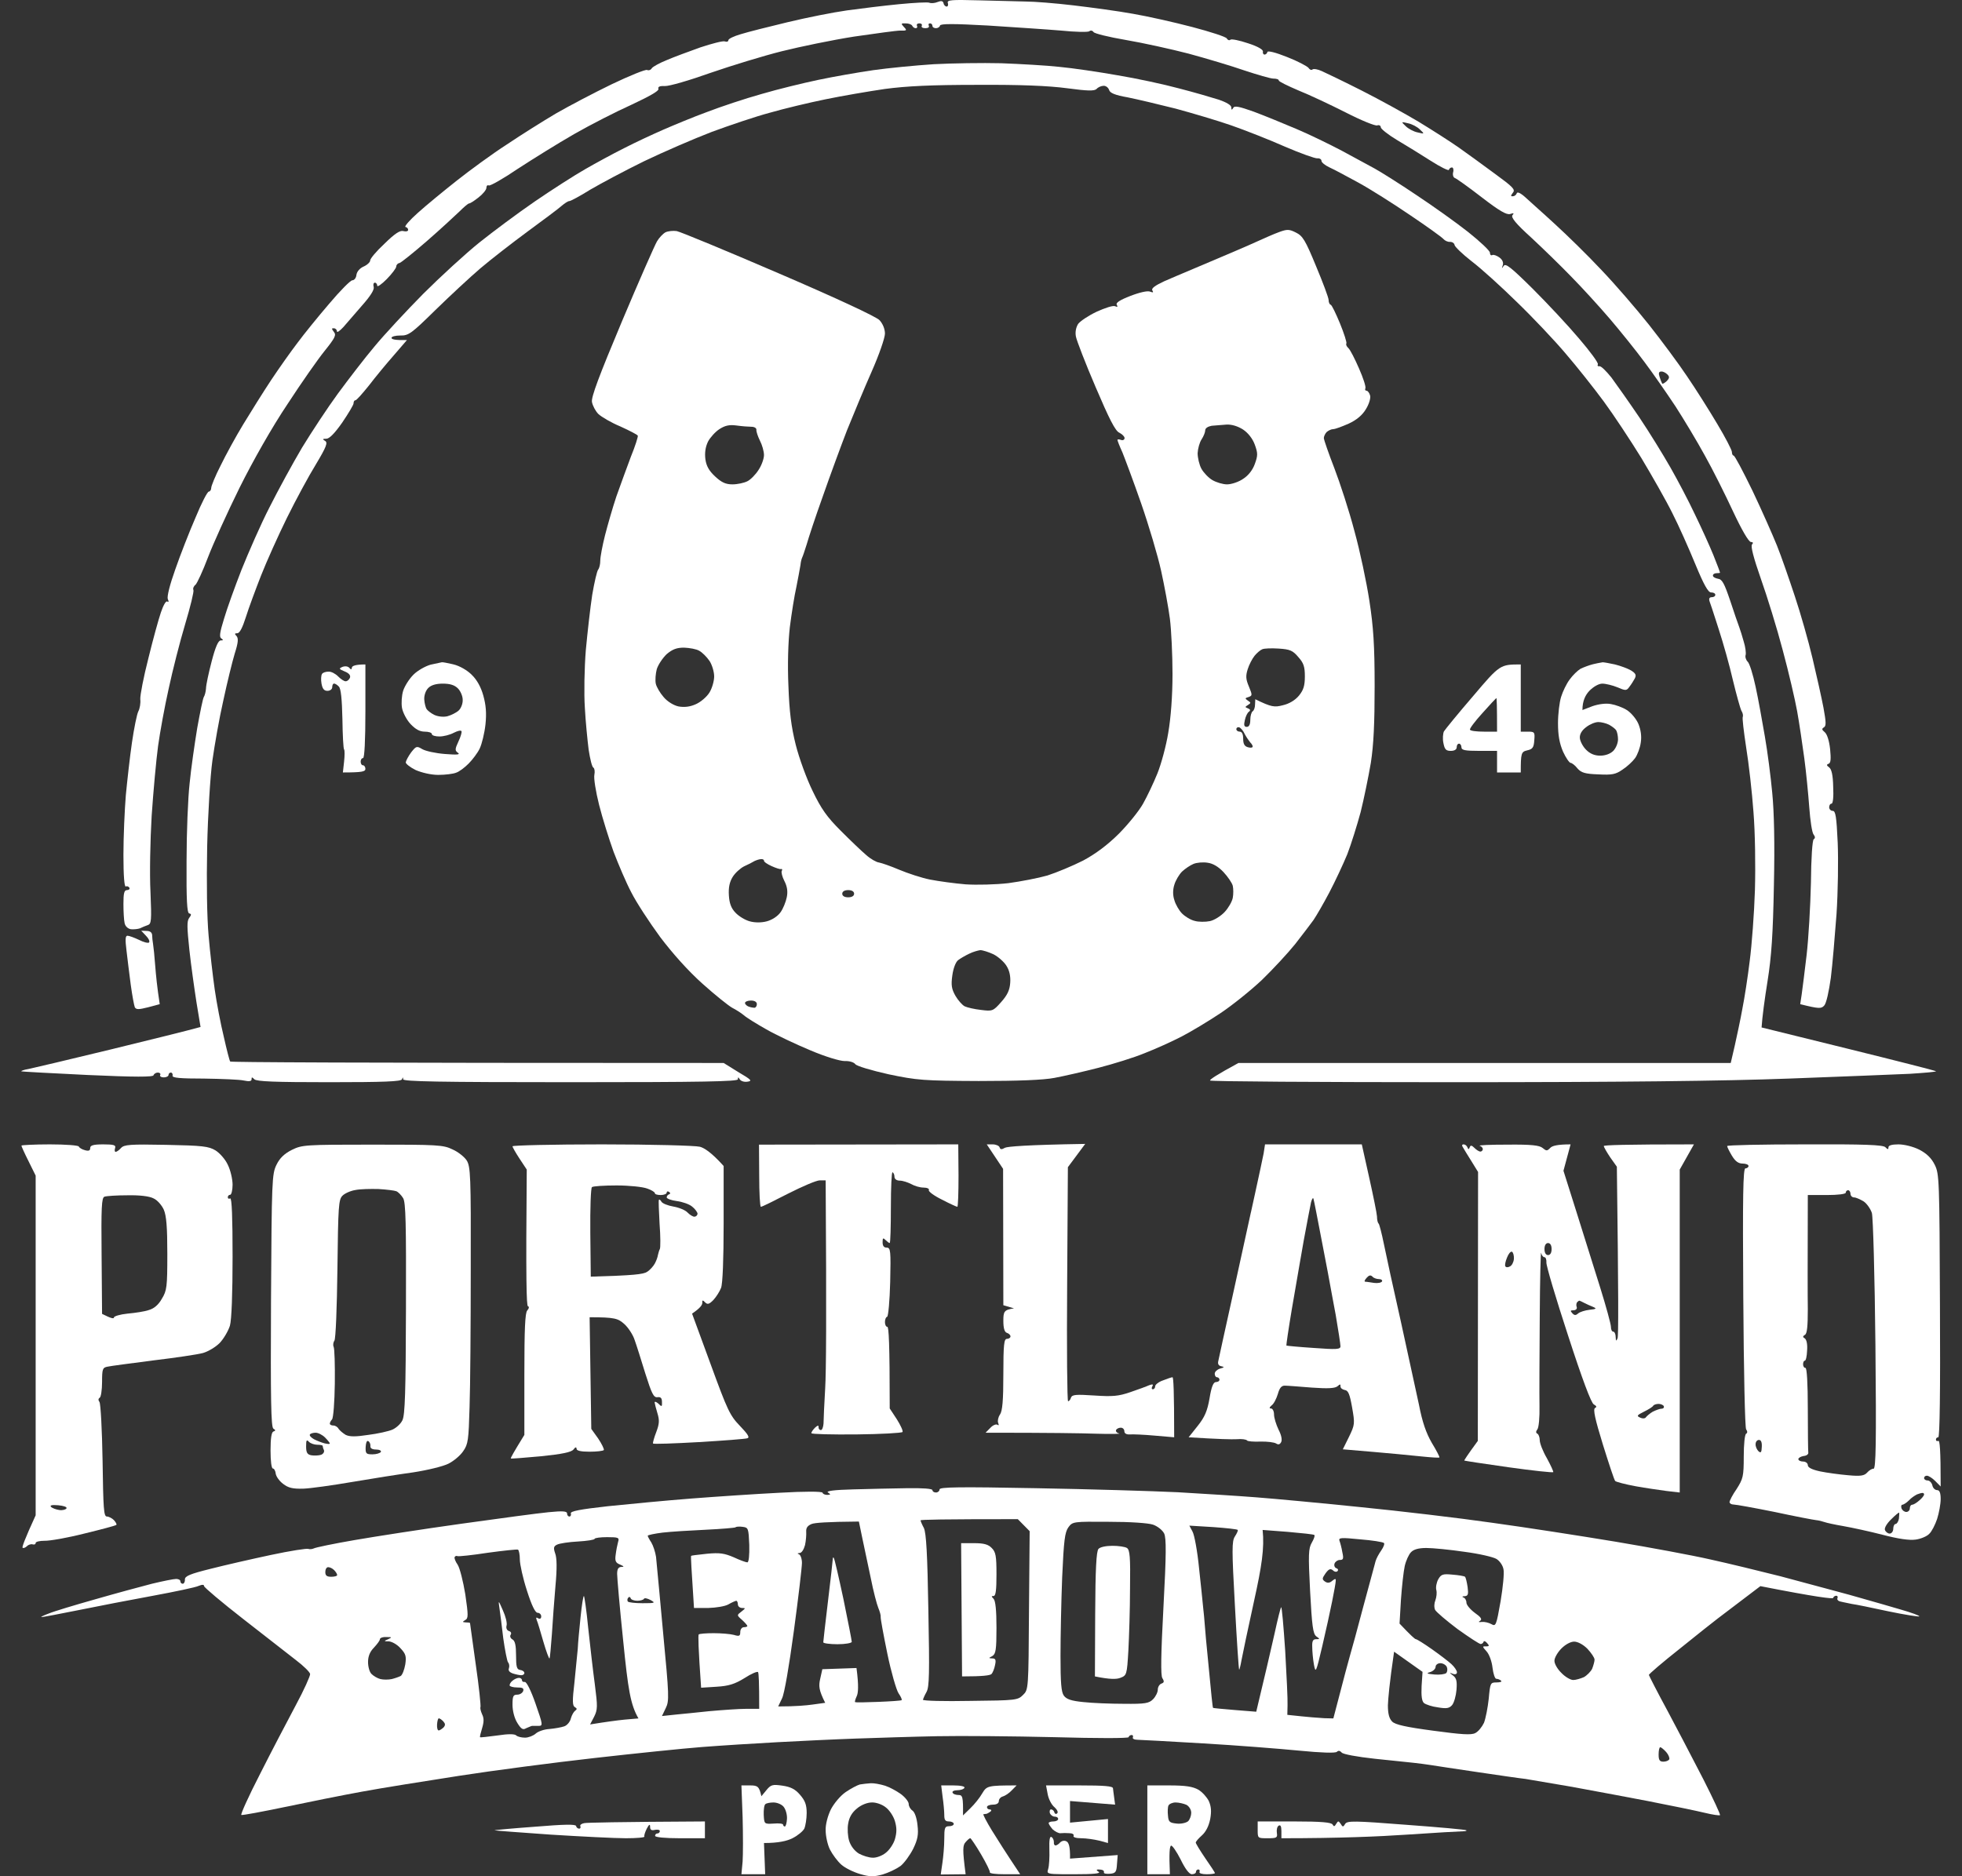 <?xml version="1.0" encoding="utf-8"?>
<svg width="46" height="44" viewBox="0 0 46 44" fill="none" xmlns="http://www.w3.org/2000/svg">
<rect x="0" y="0" width="46" height="44" fill="#333333" stroke="none"/>
<path fill-rule="evenodd" clip-rule="evenodd" d="M22.195 0.154C22.167 0.154 22.128 0.121 22.122 0.075C22.106 0.019 22.067 0.014 21.983 0.047C21.916 0.075 21.828 0.081 21.789 0.064C21.755 0.047 21.433 0.064 21.082 0.098C20.732 0.132 20.181 0.199 19.858 0.244C19.536 0.289 18.913 0.413 18.468 0.52C18.023 0.627 17.528 0.751 17.367 0.802C17.211 0.847 17.077 0.909 17.077 0.943C17.077 0.976 17.038 0.988 16.994 0.971C16.95 0.954 16.694 1.021 16.421 1.111C16.154 1.207 15.798 1.337 15.631 1.41C15.464 1.477 15.309 1.562 15.281 1.601C15.259 1.641 15.209 1.658 15.17 1.641C15.136 1.624 14.758 1.776 14.335 1.979C13.918 2.181 13.329 2.491 13.028 2.665C12.733 2.84 12.211 3.167 11.877 3.392C11.537 3.611 11.015 3.994 10.709 4.236C10.403 4.478 9.991 4.816 9.797 4.991C9.602 5.165 9.474 5.312 9.507 5.323C9.541 5.329 9.569 5.357 9.569 5.391C9.569 5.424 9.518 5.436 9.457 5.419C9.379 5.396 9.252 5.481 9.012 5.717C8.823 5.892 8.673 6.072 8.679 6.111C8.679 6.145 8.612 6.213 8.523 6.252C8.434 6.291 8.367 6.37 8.356 6.449C8.35 6.517 8.306 6.573 8.261 6.573C8.217 6.573 7.972 6.821 7.716 7.125C7.46 7.423 7.127 7.834 6.977 8.037C6.821 8.24 6.543 8.634 6.359 8.91C6.176 9.186 5.881 9.658 5.703 9.951C5.525 10.244 5.286 10.683 5.169 10.925C5.047 11.162 4.952 11.398 4.952 11.443C4.952 11.488 4.924 11.528 4.896 11.528C4.863 11.528 4.724 11.798 4.585 12.136C4.44 12.468 4.229 13.009 4.112 13.346C3.979 13.718 3.912 13.988 3.934 14.05C3.962 14.107 3.956 14.129 3.923 14.107C3.89 14.084 3.828 14.197 3.773 14.36C3.717 14.523 3.584 15.007 3.478 15.441C3.367 15.874 3.283 16.308 3.289 16.398C3.3 16.488 3.278 16.618 3.244 16.68C3.211 16.742 3.144 17.068 3.094 17.412C3.044 17.755 2.983 18.307 2.95 18.65C2.922 18.994 2.894 19.619 2.894 20.047C2.894 20.542 2.916 20.807 2.95 20.79C2.977 20.773 3.016 20.79 3.033 20.818C3.05 20.846 3.022 20.874 2.977 20.874C2.911 20.874 2.894 20.948 2.894 21.201C2.894 21.375 2.905 21.578 2.922 21.651C2.938 21.724 3 21.781 3.072 21.792C3.144 21.798 3.239 21.786 3.283 21.77C3.328 21.747 3.411 21.713 3.461 21.696C3.55 21.668 3.556 21.595 3.528 20.919C3.506 20.503 3.522 19.703 3.556 19.129C3.595 18.555 3.662 17.823 3.706 17.496C3.751 17.169 3.862 16.561 3.956 16.145C4.045 15.728 4.218 15.047 4.34 14.641C4.463 14.23 4.551 13.87 4.535 13.836C4.518 13.803 4.54 13.746 4.585 13.712C4.624 13.673 4.757 13.386 4.874 13.076C4.991 12.767 5.325 12.029 5.614 11.443C5.936 10.796 6.381 10.013 6.743 9.473C7.066 8.977 7.46 8.414 7.616 8.223C7.855 7.924 7.889 7.857 7.828 7.784C7.772 7.71 7.772 7.693 7.828 7.699C7.867 7.699 7.9 7.733 7.9 7.772C7.9 7.806 7.967 7.761 8.05 7.671C8.128 7.581 8.328 7.35 8.489 7.164C8.684 6.945 8.779 6.793 8.762 6.731C8.745 6.674 8.756 6.629 8.79 6.629C8.818 6.629 8.845 6.663 8.845 6.702C8.845 6.736 8.946 6.669 9.068 6.545C9.19 6.421 9.29 6.286 9.29 6.252C9.29 6.213 9.324 6.173 9.368 6.168C9.407 6.156 9.702 5.92 10.019 5.644C10.336 5.368 10.675 5.053 10.775 4.957C10.876 4.856 10.976 4.771 10.998 4.771C11.026 4.771 11.126 4.704 11.22 4.63C11.321 4.552 11.404 4.45 11.404 4.405C11.404 4.36 11.426 4.332 11.46 4.349C11.488 4.366 11.799 4.191 12.138 3.96C12.483 3.735 13.078 3.364 13.462 3.144C13.846 2.924 14.452 2.615 14.814 2.452C15.236 2.254 15.453 2.131 15.437 2.086C15.42 2.035 15.464 2.012 15.587 2.018C15.687 2.024 16.171 1.883 16.66 1.708C17.15 1.539 17.901 1.309 18.329 1.202C18.757 1.095 19.519 0.937 20.025 0.858C20.532 0.785 21.015 0.717 21.11 0.717C21.26 0.723 21.271 0.712 21.193 0.633C21.121 0.554 21.121 0.543 21.232 0.548C21.305 0.548 21.371 0.571 21.388 0.605C21.405 0.639 21.438 0.661 21.471 0.661C21.499 0.661 21.516 0.639 21.499 0.605C21.483 0.571 21.511 0.548 21.555 0.548C21.599 0.548 21.627 0.571 21.611 0.605C21.594 0.639 21.633 0.661 21.694 0.661C21.755 0.661 21.794 0.639 21.777 0.605C21.761 0.571 21.772 0.548 21.805 0.548C21.833 0.548 21.861 0.571 21.861 0.605C21.861 0.639 21.9 0.661 21.944 0.661C21.989 0.661 22.033 0.633 22.039 0.599C22.05 0.554 22.361 0.554 23.168 0.599C23.78 0.639 24.547 0.689 24.876 0.717C25.209 0.751 25.504 0.757 25.538 0.734C25.571 0.706 25.615 0.717 25.638 0.751C25.654 0.785 25.994 0.869 26.394 0.937C26.789 1.004 27.456 1.151 27.868 1.258C28.28 1.37 28.869 1.545 29.175 1.652C29.481 1.753 29.787 1.843 29.854 1.843C29.926 1.843 29.982 1.86 29.982 1.888C29.982 1.911 30.187 2.012 30.438 2.119C30.694 2.221 31.194 2.457 31.55 2.637C31.912 2.823 32.245 2.958 32.29 2.941C32.334 2.924 32.373 2.947 32.373 2.986C32.373 3.02 32.54 3.155 32.746 3.279C32.957 3.403 33.313 3.623 33.541 3.769C33.769 3.915 33.964 4.011 33.97 3.983C33.981 3.949 34.009 3.927 34.042 3.927C34.07 3.927 34.087 3.977 34.07 4.039C34.053 4.101 34.075 4.163 34.109 4.174C34.148 4.186 34.431 4.388 34.737 4.625C35.154 4.946 35.321 5.042 35.405 5.019C35.488 4.991 35.505 4.996 35.46 5.047C35.421 5.098 35.538 5.244 35.905 5.576C36.178 5.83 36.601 6.241 36.84 6.489C37.084 6.736 37.49 7.181 37.741 7.474C37.991 7.767 38.358 8.223 38.553 8.487C38.753 8.752 39.076 9.219 39.282 9.529C39.482 9.839 39.793 10.357 39.971 10.683C40.155 11.01 40.45 11.601 40.633 11.995C40.833 12.423 41 12.71 41.05 12.71C41.1 12.71 41.111 12.733 41.078 12.767C41.039 12.806 41.117 13.093 41.284 13.572C41.428 13.977 41.662 14.732 41.796 15.244C41.935 15.756 42.085 16.404 42.135 16.68C42.185 16.956 42.257 17.451 42.302 17.778C42.346 18.104 42.396 18.622 42.419 18.932C42.441 19.241 42.485 19.529 42.519 19.568C42.558 19.619 42.563 19.658 42.524 19.681C42.491 19.703 42.463 20.125 42.458 20.705C42.446 21.246 42.402 22.006 42.357 22.395C42.313 22.783 42.257 23.2 42.241 23.323L42.207 23.549C42.652 23.661 42.702 23.656 42.769 23.582C42.819 23.532 42.88 23.25 42.925 22.929C42.964 22.62 43.019 21.95 43.058 21.437C43.092 20.925 43.103 20.171 43.086 19.765C43.058 19.151 43.036 19.016 42.969 19.016C42.925 19.016 42.886 18.977 42.886 18.932C42.886 18.887 42.908 18.847 42.941 18.847C42.975 18.847 42.992 18.69 42.98 18.453C42.975 18.177 42.941 18.037 42.886 17.997C42.825 17.952 42.819 17.93 42.869 17.913C42.925 17.896 42.93 17.8 42.908 17.569C42.886 17.366 42.836 17.215 42.78 17.169C42.713 17.113 42.708 17.091 42.763 17.057C42.819 17.023 42.813 16.933 42.752 16.595C42.708 16.364 42.591 15.841 42.496 15.441C42.402 15.041 42.213 14.377 42.079 13.977C41.946 13.577 41.762 13.042 41.662 12.795C41.562 12.547 41.306 11.967 41.089 11.511C40.867 11.055 40.672 10.683 40.644 10.683C40.622 10.683 40.605 10.644 40.605 10.599C40.605 10.554 40.45 10.255 40.261 9.94C40.071 9.619 39.754 9.118 39.554 8.825C39.359 8.532 38.953 7.986 38.664 7.62C38.369 7.249 37.869 6.669 37.546 6.331C37.224 5.987 36.734 5.509 36.456 5.255C36.305 5.115 36.14 4.967 36.006 4.847C35.898 4.751 35.811 4.673 35.766 4.63C35.649 4.524 35.572 4.49 35.56 4.535C35.549 4.569 35.51 4.602 35.471 4.602C35.416 4.608 35.416 4.591 35.471 4.518C35.533 4.445 35.471 4.383 35.054 4.079C34.787 3.882 34.409 3.606 34.209 3.465C34.009 3.324 33.586 3.054 33.263 2.857C32.941 2.665 32.34 2.333 31.928 2.125C31.517 1.917 31.094 1.714 30.994 1.669C30.899 1.624 30.799 1.607 30.771 1.629C30.749 1.652 30.705 1.635 30.677 1.59C30.643 1.551 30.421 1.432 30.176 1.337C29.909 1.23 29.726 1.185 29.715 1.218C29.709 1.252 29.676 1.28 29.648 1.28C29.62 1.28 29.603 1.247 29.609 1.213C29.626 1.168 29.492 1.089 29.264 1.016C29.064 0.948 28.875 0.909 28.847 0.931C28.825 0.954 28.786 0.943 28.764 0.903C28.747 0.864 28.38 0.746 27.951 0.633C27.523 0.52 26.895 0.38 26.561 0.323C26.222 0.261 25.599 0.177 25.17 0.126C24.742 0.075 24.241 0.036 24.058 0.036C23.96 0.033 23.772 0.028 23.554 0.023C23.365 0.018 23.153 0.013 22.957 0.008C22.3 -0.009 22.2 -0.003 22.222 0.07C22.239 0.115 22.222 0.154 22.195 0.154ZM33.291 3.037C33.23 2.975 33.102 2.908 33.013 2.891C32.927 2.87 32.886 2.861 32.88 2.87C32.876 2.88 32.903 2.906 32.957 2.958C33.019 3.02 33.147 3.088 33.236 3.105C33.321 3.125 33.363 3.135 33.368 3.125C33.373 3.116 33.345 3.089 33.291 3.037ZM39.092 8.78C39.053 8.741 38.987 8.707 38.948 8.713C38.892 8.713 38.881 8.752 38.909 8.836C38.931 8.91 38.959 8.977 38.97 8.994C38.981 9.011 39.026 8.983 39.076 8.938C39.142 8.87 39.148 8.836 39.092 8.78Z" fill="white"/>
<path d="M24.837 1.568C24.531 1.534 23.919 1.5 23.474 1.483C23.029 1.472 22.317 1.483 21.889 1.506C21.46 1.534 20.821 1.596 20.47 1.646C20.12 1.697 19.541 1.798 19.191 1.872C18.841 1.945 18.24 2.091 17.856 2.204C17.472 2.311 16.899 2.502 16.577 2.626C16.254 2.744 15.793 2.936 15.548 3.043C15.303 3.15 14.892 3.341 14.63 3.476C14.369 3.606 13.957 3.831 13.712 3.972C13.468 4.112 12.939 4.45 12.544 4.721C12.144 4.996 11.56 5.43 11.237 5.689C10.915 5.948 10.325 6.489 9.925 6.888C9.53 7.288 9.012 7.845 8.784 8.121C8.551 8.397 8.167 8.898 7.922 9.231C7.683 9.557 7.305 10.131 7.082 10.497C6.865 10.863 6.521 11.494 6.32 11.894C6.114 12.293 5.825 12.958 5.664 13.358C5.508 13.757 5.319 14.281 5.252 14.512C5.152 14.833 5.136 14.945 5.191 14.974C5.241 15.007 5.236 15.019 5.174 15.019C5.119 15.019 5.052 15.165 4.963 15.508C4.891 15.784 4.83 16.066 4.83 16.145C4.824 16.224 4.802 16.308 4.78 16.342C4.757 16.376 4.691 16.702 4.624 17.074C4.563 17.445 4.479 18.025 4.446 18.369C4.407 18.712 4.374 19.529 4.374 20.193C4.368 21.116 4.385 21.404 4.435 21.421C4.49 21.432 4.49 21.454 4.435 21.527C4.379 21.601 4.385 21.753 4.44 22.276C4.479 22.637 4.557 23.188 4.607 23.509L4.702 24.084C4.401 24.168 3.534 24.382 2.588 24.613C1.637 24.844 0.775 25.047 0.669 25.069C0.563 25.086 0.486 25.114 0.502 25.125C0.519 25.131 1.22 25.17 2.06 25.21C3.167 25.26 3.595 25.26 3.6 25.215C3.611 25.182 3.656 25.153 3.7 25.153C3.745 25.153 3.773 25.182 3.756 25.21C3.739 25.238 3.778 25.266 3.84 25.266C3.901 25.266 3.951 25.238 3.951 25.21C3.951 25.182 3.973 25.153 4.006 25.153C4.034 25.153 4.056 25.187 4.045 25.227C4.04 25.277 4.218 25.294 4.785 25.294C5.197 25.3 5.619 25.317 5.714 25.339C5.847 25.367 5.898 25.356 5.898 25.311C5.898 25.255 5.909 25.255 5.964 25.311C6.02 25.362 6.437 25.379 7.716 25.379C9.012 25.379 9.407 25.362 9.424 25.311C9.446 25.255 9.452 25.255 9.452 25.311C9.457 25.362 10.28 25.379 13.379 25.379C16.477 25.379 17.3 25.362 17.3 25.311C17.3 25.255 17.311 25.255 17.344 25.311C17.367 25.351 17.445 25.379 17.522 25.367C17.645 25.351 17.617 25.322 17.311 25.142L16.966 24.928C8.022 24.928 5.414 24.911 5.397 24.894C5.38 24.872 5.314 24.613 5.247 24.314C5.174 24.016 5.08 23.521 5.035 23.211C4.991 22.901 4.924 22.333 4.891 21.944C4.852 21.511 4.841 20.717 4.857 19.861C4.874 19.095 4.93 18.194 4.98 17.834C5.03 17.479 5.141 16.843 5.236 16.426C5.325 16.01 5.447 15.514 5.503 15.328C5.586 15.069 5.592 14.974 5.547 14.917C5.497 14.867 5.497 14.85 5.564 14.85C5.619 14.85 5.686 14.72 5.764 14.473C5.831 14.258 5.992 13.825 6.12 13.498C6.248 13.172 6.521 12.564 6.726 12.147C6.932 11.73 7.238 11.162 7.405 10.892C7.655 10.475 7.689 10.379 7.622 10.34C7.555 10.3 7.561 10.289 7.65 10.289C7.722 10.289 7.844 10.165 8.022 9.912C8.167 9.698 8.289 9.495 8.289 9.461C8.289 9.422 8.306 9.388 8.328 9.388C8.356 9.394 8.495 9.231 8.651 9.039C8.801 8.842 9.062 8.527 9.235 8.33L9.541 7.975C9.263 7.981 9.179 7.958 9.179 7.924C9.179 7.891 9.274 7.868 9.385 7.868C9.58 7.874 9.652 7.817 10.208 7.271C10.542 6.945 11.02 6.5 11.265 6.291C11.51 6.083 12.01 5.695 12.377 5.424C12.745 5.154 13.101 4.889 13.167 4.828C13.24 4.766 13.317 4.715 13.351 4.715C13.379 4.715 13.601 4.597 13.835 4.45C14.074 4.31 14.641 4.006 15.103 3.78C15.559 3.561 16.276 3.251 16.688 3.093C17.1 2.941 17.712 2.733 18.051 2.643C18.384 2.547 18.974 2.406 19.358 2.328C19.742 2.249 20.365 2.142 20.748 2.086C21.26 2.018 21.839 1.99 22.918 1.99C23.93 1.984 24.586 2.012 25.015 2.069C25.515 2.136 25.654 2.136 25.71 2.086C25.743 2.046 25.821 2.012 25.877 2.012C25.932 2.012 25.988 2.057 26.005 2.114C26.027 2.181 26.144 2.232 26.439 2.283C26.661 2.328 27.162 2.446 27.562 2.547C27.957 2.654 28.547 2.829 28.869 2.941C29.192 3.054 29.754 3.274 30.121 3.437C30.488 3.595 30.833 3.718 30.883 3.713C30.938 3.707 30.983 3.735 30.983 3.775C30.983 3.808 31.066 3.876 31.161 3.921C31.261 3.966 31.567 4.129 31.845 4.281C32.123 4.433 32.668 4.777 33.063 5.047C33.458 5.312 33.808 5.565 33.842 5.605C33.875 5.644 33.947 5.678 33.998 5.672C34.053 5.672 34.098 5.706 34.103 5.745C34.103 5.779 34.281 5.954 34.498 6.123C34.721 6.291 35.199 6.725 35.56 7.08C35.928 7.434 36.445 7.981 36.706 8.29C36.973 8.6 37.374 9.107 37.602 9.416C37.83 9.726 38.225 10.323 38.481 10.739C38.731 11.156 39.065 11.742 39.209 12.034C39.359 12.327 39.599 12.868 39.749 13.234C39.949 13.718 40.049 13.893 40.116 13.893C40.172 13.893 40.216 13.915 40.216 13.949C40.216 13.983 40.177 14.005 40.133 14.005C40.077 14.005 40.06 14.039 40.083 14.107C40.1 14.147 40.163 14.343 40.239 14.578C40.258 14.638 40.279 14.702 40.299 14.765C40.4 15.075 40.55 15.604 40.628 15.948C40.711 16.291 40.8 16.612 40.828 16.668C40.861 16.719 40.872 16.781 40.861 16.809C40.844 16.832 40.883 17.153 40.939 17.524C41 17.896 41.078 18.583 41.111 19.044C41.15 19.523 41.161 20.311 41.145 20.874C41.128 21.415 41.072 22.164 41.023 22.535C40.978 22.907 40.9 23.414 40.85 23.661C40.806 23.909 40.722 24.298 40.672 24.523L40.578 24.928H29.036C28.519 25.21 28.369 25.311 28.369 25.339C28.369 25.362 30.927 25.379 34.053 25.379C37.98 25.379 40.422 25.351 41.94 25.294C43.147 25.249 44.426 25.198 44.777 25.182C45.127 25.159 45.405 25.137 45.389 25.12C45.372 25.108 44.449 24.872 43.331 24.596L41.301 24.095C41.317 23.847 41.373 23.43 41.44 23.014C41.534 22.428 41.568 21.91 41.59 20.762C41.612 19.782 41.595 19.039 41.551 18.594C41.517 18.222 41.44 17.625 41.378 17.271C41.317 16.916 41.223 16.387 41.161 16.105C41.1 15.818 41.017 15.548 40.972 15.514C40.934 15.475 40.911 15.402 40.928 15.357C40.939 15.311 40.922 15.171 40.883 15.047C40.85 14.923 40.8 14.771 40.778 14.709C40.755 14.647 40.655 14.366 40.566 14.09C40.427 13.679 40.377 13.583 40.277 13.572C40.216 13.56 40.16 13.532 40.16 13.498C40.16 13.465 40.199 13.442 40.244 13.442C40.288 13.442 40.327 13.437 40.327 13.431C40.327 13.42 40.261 13.239 40.172 13.02C40.083 12.8 39.888 12.372 39.738 12.063C39.593 11.753 39.332 11.258 39.165 10.965C38.998 10.672 38.67 10.137 38.431 9.782C38.191 9.428 37.897 9.011 37.78 8.853C37.657 8.701 37.535 8.577 37.496 8.589C37.463 8.594 37.446 8.577 37.463 8.544C37.479 8.51 37.279 8.24 37.023 7.941C36.767 7.637 36.278 7.114 35.933 6.77C35.427 6.269 35.299 6.168 35.255 6.235C35.21 6.303 35.205 6.303 35.232 6.224C35.255 6.162 35.227 6.089 35.154 6.038C35.093 5.993 35.015 5.965 34.987 5.982C34.954 5.999 34.932 5.971 34.932 5.926C34.932 5.88 34.698 5.661 34.415 5.436C34.136 5.216 33.592 4.828 33.208 4.574C32.824 4.315 32.385 4.039 32.234 3.955C32.191 3.931 32.132 3.899 32.063 3.862C31.888 3.766 31.652 3.638 31.456 3.533C31.177 3.386 30.705 3.155 30.399 3.026C30.093 2.896 29.642 2.711 29.398 2.62C29.053 2.497 28.942 2.474 28.914 2.53C28.88 2.587 28.869 2.581 28.869 2.519C28.869 2.468 28.758 2.401 28.58 2.339C28.419 2.288 27.996 2.164 27.645 2.074C27.295 1.979 26.644 1.838 26.199 1.765C25.754 1.686 25.143 1.596 24.837 1.568Z" fill="white"/>
<path fill-rule="evenodd" clip-rule="evenodd" d="M15.865 5.419C15.954 5.436 17.027 5.88 18.257 6.41C19.619 6.995 20.548 7.429 20.62 7.508C20.698 7.592 20.748 7.716 20.748 7.823C20.748 7.924 20.609 8.324 20.437 8.713C20.265 9.101 20.009 9.72 19.858 10.092C19.714 10.464 19.458 11.162 19.291 11.64C19.119 12.119 18.952 12.626 18.913 12.767C18.869 12.907 18.824 13.042 18.807 13.076C18.791 13.11 18.774 13.183 18.768 13.245C18.767 13.254 18.765 13.266 18.762 13.281L18.762 13.281L18.762 13.281C18.746 13.372 18.712 13.564 18.674 13.752C18.624 13.971 18.557 14.399 18.518 14.709C18.479 15.058 18.462 15.582 18.485 16.088C18.507 16.697 18.551 17.046 18.657 17.468C18.735 17.778 18.913 18.267 19.052 18.549C19.252 18.966 19.386 19.157 19.708 19.478C19.931 19.703 20.203 19.962 20.309 20.052C20.409 20.142 20.548 20.221 20.609 20.227C20.671 20.238 20.882 20.311 21.082 20.396C21.282 20.48 21.605 20.587 21.805 20.627C22.006 20.666 22.378 20.717 22.64 20.739C22.901 20.756 23.346 20.745 23.641 20.711C23.93 20.672 24.342 20.593 24.558 20.531C24.77 20.463 25.148 20.306 25.393 20.182C25.688 20.024 25.966 19.816 26.233 19.551C26.45 19.332 26.706 19.016 26.8 18.847C26.895 18.678 27.045 18.363 27.134 18.143C27.223 17.924 27.34 17.496 27.39 17.186C27.451 16.832 27.49 16.319 27.49 15.807C27.49 15.357 27.462 14.777 27.429 14.512C27.395 14.247 27.301 13.741 27.223 13.386C27.145 13.031 26.934 12.322 26.756 11.809C26.578 11.297 26.377 10.762 26.316 10.61C26.249 10.464 26.199 10.334 26.199 10.317C26.199 10.3 26.238 10.3 26.283 10.317C26.327 10.334 26.366 10.312 26.366 10.272C26.366 10.238 26.311 10.182 26.244 10.148C26.149 10.109 26.005 9.822 25.688 9.079C25.448 8.521 25.243 7.986 25.226 7.896C25.204 7.789 25.226 7.682 25.276 7.598C25.326 7.53 25.521 7.401 25.71 7.311C25.905 7.221 26.099 7.159 26.144 7.181C26.199 7.207 26.212 7.196 26.183 7.147C26.155 7.102 26.255 7.035 26.505 6.939C26.722 6.855 26.906 6.815 26.961 6.838C27.034 6.866 27.05 6.86 27.017 6.809C26.989 6.764 27.078 6.697 27.295 6.596C27.418 6.541 27.687 6.428 27.977 6.305L27.977 6.305L27.982 6.303C28.111 6.249 28.243 6.193 28.369 6.139C28.78 5.965 29.27 5.757 29.453 5.672C29.637 5.588 29.881 5.481 29.993 5.441C30.176 5.374 30.226 5.374 30.382 5.453C30.543 5.531 30.605 5.633 30.855 6.241C31.016 6.624 31.15 6.984 31.15 7.035C31.15 7.091 31.172 7.142 31.2 7.147C31.227 7.159 31.322 7.356 31.417 7.586C31.511 7.817 31.578 8.026 31.567 8.054C31.55 8.076 31.572 8.127 31.611 8.161C31.656 8.2 31.767 8.42 31.862 8.639C31.962 8.865 32.029 9.073 32.012 9.107C31.995 9.14 32.012 9.163 32.04 9.163C32.067 9.163 32.106 9.214 32.123 9.276C32.14 9.338 32.095 9.484 32.023 9.597C31.941 9.735 31.808 9.848 31.622 9.934C31.467 10.002 31.305 10.064 31.255 10.064C31.211 10.064 31.144 10.098 31.105 10.131C31.066 10.171 31.038 10.238 31.038 10.272C31.038 10.312 31.15 10.633 31.283 10.976C31.417 11.325 31.634 11.989 31.756 12.457C31.884 12.918 32.04 13.656 32.106 14.09C32.201 14.709 32.229 15.137 32.229 16.088C32.229 16.961 32.206 17.462 32.14 17.89C32.084 18.217 31.978 18.735 31.901 19.044C31.817 19.354 31.678 19.799 31.589 20.03C31.494 20.261 31.305 20.666 31.166 20.931C31.027 21.195 30.86 21.482 30.794 21.578C30.727 21.668 30.538 21.922 30.365 22.141C30.193 22.355 29.843 22.732 29.587 22.98C29.331 23.222 28.897 23.571 28.619 23.757C28.341 23.943 27.929 24.191 27.701 24.309C27.473 24.427 27.084 24.602 26.839 24.697C26.594 24.799 26.105 24.951 25.754 25.041C25.404 25.131 24.937 25.238 24.725 25.277C24.47 25.328 23.858 25.351 22.945 25.351C21.649 25.345 21.505 25.334 20.832 25.193C20.431 25.103 20.087 25.001 20.053 24.956C20.02 24.911 19.914 24.878 19.803 24.883C19.692 24.883 19.352 24.782 18.996 24.63C18.657 24.489 18.195 24.27 17.967 24.14C17.739 24.011 17.5 23.864 17.439 23.808C17.378 23.757 17.255 23.678 17.166 23.633C17.083 23.588 16.766 23.335 16.471 23.07C16.137 22.772 15.765 22.355 15.476 21.972C15.225 21.629 14.919 21.162 14.803 20.931C14.68 20.7 14.497 20.266 14.385 19.973C14.28 19.681 14.124 19.185 14.046 18.875C13.968 18.566 13.918 18.25 13.935 18.172C13.951 18.093 13.94 18.02 13.913 18.003C13.879 17.986 13.835 17.8 13.801 17.581C13.774 17.361 13.729 16.922 13.712 16.595C13.69 16.269 13.701 15.666 13.735 15.244C13.774 14.827 13.84 14.242 13.885 13.949C13.935 13.656 13.996 13.392 14.024 13.358C14.052 13.324 14.074 13.234 14.074 13.144C14.074 13.059 14.124 12.795 14.185 12.553C14.246 12.316 14.363 11.905 14.452 11.64C14.547 11.376 14.697 10.959 14.791 10.711C14.892 10.464 14.964 10.238 14.953 10.216C14.942 10.193 14.758 10.098 14.547 10.002C14.33 9.912 14.102 9.777 14.029 9.709C13.963 9.642 13.896 9.518 13.879 9.428C13.857 9.315 14.046 8.814 14.58 7.541C14.98 6.59 15.353 5.745 15.403 5.661C15.453 5.576 15.542 5.481 15.604 5.447C15.665 5.419 15.781 5.407 15.865 5.419ZM17.272 9.979C17.395 9.996 17.55 10.008 17.617 10.008C17.689 10.008 17.739 10.041 17.734 10.081C17.728 10.114 17.767 10.233 17.817 10.334C17.867 10.43 17.912 10.582 17.912 10.672C17.912 10.756 17.856 10.914 17.784 11.021C17.717 11.128 17.595 11.252 17.522 11.286C17.445 11.325 17.289 11.359 17.172 11.359C17.016 11.359 16.916 11.314 16.766 11.173C16.627 11.044 16.56 10.931 16.538 10.768C16.519 10.617 16.54 10.48 16.599 10.357C16.649 10.261 16.771 10.126 16.866 10.064C17.005 9.974 17.105 9.957 17.272 9.979ZM28.758 9.957C28.88 9.951 29.025 9.996 29.147 10.075C29.264 10.154 29.37 10.289 29.42 10.43C29.492 10.627 29.492 10.683 29.42 10.88C29.37 11.021 29.27 11.15 29.147 11.229C29.042 11.303 28.869 11.359 28.769 11.359C28.674 11.359 28.519 11.314 28.424 11.258C28.335 11.207 28.218 11.083 28.168 10.993C28.118 10.903 28.079 10.734 28.079 10.627C28.085 10.52 28.124 10.373 28.174 10.3C28.218 10.233 28.257 10.137 28.257 10.092C28.257 10.041 28.319 10.002 28.407 9.985C28.447 9.983 28.498 9.978 28.553 9.973L28.553 9.973C28.623 9.967 28.699 9.96 28.758 9.957ZM16.037 15.188C16.165 15.193 16.327 15.221 16.393 15.261C16.466 15.3 16.571 15.407 16.633 15.497C16.694 15.587 16.744 15.756 16.744 15.863C16.744 15.97 16.694 16.145 16.633 16.241C16.571 16.342 16.427 16.466 16.31 16.516C16.171 16.578 16.043 16.59 15.909 16.567C15.798 16.544 15.648 16.454 15.559 16.347C15.476 16.252 15.392 16.111 15.375 16.032C15.359 15.953 15.37 15.801 15.398 15.694C15.431 15.587 15.537 15.43 15.631 15.34C15.765 15.227 15.865 15.188 16.037 15.188ZM29.982 15.21C30.243 15.227 30.31 15.255 30.438 15.407C30.566 15.548 30.593 15.638 30.593 15.863C30.593 16.083 30.56 16.184 30.454 16.314C30.365 16.421 30.226 16.505 30.076 16.539C29.881 16.59 29.809 16.584 29.431 16.398L29.425 16.522C29.425 16.595 29.398 16.663 29.37 16.68C29.342 16.697 29.314 16.787 29.314 16.877C29.314 16.989 29.286 17.046 29.231 17.046C29.169 17.046 29.158 17.006 29.186 16.888C29.203 16.803 29.247 16.713 29.281 16.691C29.325 16.657 29.314 16.635 29.259 16.612C29.186 16.584 29.186 16.578 29.259 16.533C29.331 16.488 29.331 16.477 29.259 16.432C29.186 16.381 29.186 16.37 29.27 16.347C29.364 16.314 29.364 16.302 29.281 16.1C29.209 15.931 29.203 15.852 29.253 15.694C29.286 15.587 29.359 15.447 29.414 15.379C29.464 15.317 29.548 15.244 29.592 15.227C29.637 15.204 29.815 15.199 29.982 15.21ZM29.058 17.057C29.092 17.074 29.153 17.141 29.186 17.22C29.225 17.293 29.286 17.378 29.314 17.412C29.348 17.445 29.37 17.485 29.37 17.507C29.37 17.535 29.32 17.541 29.259 17.524C29.181 17.502 29.147 17.451 29.147 17.327C29.147 17.215 29.119 17.158 29.064 17.158C29.019 17.158 28.986 17.13 28.986 17.096C28.992 17.062 29.019 17.046 29.058 17.057ZM17.84 20.148C17.878 20.142 17.912 20.159 17.912 20.182C17.906 20.21 17.99 20.266 18.09 20.311C18.19 20.356 18.29 20.39 18.312 20.379C18.34 20.373 18.346 20.396 18.329 20.424C18.312 20.452 18.34 20.565 18.39 20.66C18.457 20.79 18.474 20.908 18.446 21.043C18.424 21.15 18.362 21.308 18.301 21.392C18.234 21.488 18.101 21.573 17.979 21.606C17.851 21.64 17.7 21.64 17.578 21.606C17.472 21.578 17.322 21.488 17.244 21.404C17.144 21.302 17.1 21.184 17.089 20.998C17.077 20.812 17.105 20.683 17.178 20.565C17.233 20.474 17.356 20.362 17.445 20.317C17.534 20.277 17.645 20.221 17.689 20.193C17.734 20.171 17.806 20.148 17.84 20.148ZM28.313 20.232C28.441 20.249 28.569 20.328 28.686 20.452C28.786 20.559 28.886 20.705 28.903 20.773C28.919 20.846 28.919 20.97 28.903 21.055C28.886 21.145 28.802 21.291 28.713 21.387C28.63 21.477 28.474 21.578 28.369 21.601C28.263 21.623 28.096 21.623 28.007 21.595C27.913 21.573 27.785 21.494 27.712 21.421C27.645 21.353 27.562 21.212 27.534 21.111C27.495 20.998 27.495 20.863 27.534 20.745C27.562 20.649 27.645 20.508 27.712 20.441C27.785 20.373 27.901 20.294 27.979 20.261C28.057 20.227 28.207 20.215 28.313 20.232ZM19.886 20.874C19.975 20.874 20.025 20.908 20.025 20.959C20.025 21.009 19.975 21.043 19.886 21.043C19.797 21.043 19.747 21.009 19.747 20.959C19.747 20.908 19.797 20.874 19.886 20.874ZM22.984 22.282C23.04 22.282 23.179 22.327 23.29 22.378C23.402 22.434 23.541 22.558 23.596 22.648C23.669 22.761 23.696 22.896 23.685 23.048C23.674 23.217 23.619 23.335 23.474 23.498C23.285 23.712 23.268 23.718 23.001 23.684C22.845 23.667 22.678 23.628 22.617 23.599C22.562 23.571 22.462 23.459 22.4 23.352C22.311 23.194 22.295 23.104 22.328 22.873C22.35 22.71 22.406 22.563 22.462 22.518C22.512 22.479 22.628 22.411 22.723 22.366C22.812 22.321 22.934 22.288 22.984 22.282ZM17.606 23.464C17.695 23.464 17.745 23.498 17.745 23.549C17.745 23.594 17.717 23.633 17.689 23.633C17.656 23.633 17.595 23.622 17.55 23.605C17.506 23.588 17.467 23.549 17.467 23.521C17.467 23.492 17.528 23.464 17.606 23.464Z" fill="white"/>
<path fill-rule="evenodd" clip-rule="evenodd" d="M10.603 15.574C10.488 15.549 10.384 15.526 10.358 15.531C10.35 15.533 10.328 15.538 10.298 15.544L10.298 15.544C10.247 15.554 10.173 15.57 10.097 15.587C9.975 15.621 9.791 15.723 9.691 15.824C9.591 15.925 9.485 16.094 9.452 16.201C9.418 16.308 9.407 16.488 9.424 16.595C9.441 16.702 9.53 16.877 9.624 16.978C9.741 17.102 9.841 17.158 9.958 17.158C10.047 17.158 10.125 17.181 10.125 17.215C10.125 17.248 10.208 17.271 10.303 17.271C10.403 17.271 10.553 17.231 10.636 17.186C10.726 17.141 10.803 17.119 10.82 17.147C10.831 17.169 10.803 17.276 10.748 17.389C10.664 17.569 10.664 17.603 10.737 17.654C10.798 17.699 10.714 17.704 10.431 17.682C10.214 17.665 9.98 17.614 9.902 17.569C9.769 17.49 9.758 17.496 9.641 17.642C9.574 17.733 9.518 17.84 9.513 17.879C9.513 17.913 9.619 17.997 9.747 18.059C9.891 18.121 10.108 18.172 10.275 18.172C10.436 18.172 10.625 18.149 10.692 18.121C10.764 18.099 10.892 18.003 10.987 17.907C11.076 17.817 11.198 17.659 11.248 17.552C11.298 17.445 11.36 17.192 11.382 16.989C11.41 16.725 11.393 16.533 11.332 16.314C11.276 16.111 11.182 15.942 11.059 15.824C10.954 15.717 10.775 15.616 10.636 15.582L10.603 15.574L10.603 15.574ZM10.737 16.145C10.659 16.066 10.553 16.032 10.381 16.032C10.225 16.032 10.108 16.066 10.041 16.134C9.98 16.195 9.941 16.308 9.947 16.404C9.952 16.494 9.98 16.595 10.002 16.629C10.025 16.663 10.102 16.725 10.18 16.764C10.264 16.803 10.386 16.82 10.486 16.798C10.575 16.775 10.698 16.713 10.753 16.663C10.809 16.612 10.853 16.5 10.848 16.409C10.848 16.325 10.798 16.207 10.737 16.145Z" fill="white"/>
<path fill-rule="evenodd" clip-rule="evenodd" d="M37.574 15.531C37.602 15.531 37.735 15.553 37.863 15.582C37.997 15.616 38.163 15.677 38.241 15.723C38.347 15.79 38.369 15.829 38.33 15.908C38.303 15.959 38.247 16.049 38.203 16.105C38.136 16.201 38.114 16.201 37.919 16.117C37.808 16.072 37.646 16.032 37.568 16.032C37.485 16.032 37.363 16.1 37.263 16.201C37.173 16.297 37.101 16.432 37.101 16.651L37.335 16.561C37.479 16.511 37.652 16.488 37.769 16.511C37.874 16.528 38.047 16.59 38.141 16.651C38.241 16.713 38.364 16.86 38.414 16.978C38.469 17.113 38.492 17.265 38.469 17.412C38.453 17.535 38.392 17.699 38.336 17.778C38.28 17.856 38.147 17.98 38.041 18.048C37.88 18.16 37.796 18.177 37.474 18.16C37.162 18.149 37.073 18.121 36.984 18.02C36.929 17.947 36.851 17.89 36.823 17.89C36.795 17.89 36.712 17.772 36.645 17.625C36.562 17.428 36.528 17.243 36.528 16.961C36.528 16.742 36.562 16.466 36.601 16.342C36.639 16.218 36.728 16.032 36.801 15.936C36.873 15.835 36.99 15.723 37.057 15.683C37.129 15.649 37.257 15.599 37.352 15.576C37.419 15.559 37.497 15.545 37.542 15.537C37.551 15.535 37.559 15.534 37.566 15.533C37.569 15.532 37.572 15.531 37.574 15.531ZM37.474 16.933C37.541 16.933 37.657 16.961 37.724 16.995C37.796 17.034 37.869 17.091 37.891 17.124C37.913 17.158 37.935 17.254 37.935 17.338C37.935 17.428 37.885 17.547 37.824 17.609C37.758 17.676 37.641 17.721 37.518 17.721C37.385 17.721 37.279 17.676 37.185 17.581C37.107 17.502 37.045 17.378 37.04 17.305C37.034 17.215 37.09 17.124 37.19 17.051C37.274 16.984 37.401 16.933 37.474 16.933Z" fill="white"/>
<path d="M8.25 15.655C8.245 15.706 8.228 15.706 8.189 15.661C8.161 15.627 8.095 15.616 8.033 15.638C7.939 15.677 7.944 15.689 8.078 15.745C8.178 15.784 8.223 15.835 8.206 15.891C8.189 15.936 8.145 15.976 8.106 15.976C8.072 15.982 7.989 15.925 7.928 15.863C7.867 15.801 7.766 15.745 7.7 15.751C7.638 15.751 7.566 15.773 7.549 15.807C7.527 15.841 7.522 15.942 7.538 16.032C7.561 16.156 7.6 16.201 7.677 16.201C7.739 16.201 7.789 16.162 7.789 16.117C7.789 16.072 7.805 16.032 7.828 16.032C7.855 16.026 7.905 16.06 7.944 16.1C7.994 16.15 8.017 16.392 8.028 16.86C8.033 17.237 8.05 17.558 8.067 17.575C8.083 17.592 8.083 17.716 8.067 17.862L8.039 18.115C8.501 18.115 8.567 18.093 8.567 18.031C8.567 17.986 8.54 17.947 8.512 17.947C8.478 17.947 8.456 17.907 8.456 17.862C8.456 17.817 8.478 17.778 8.512 17.778C8.545 17.778 8.567 17.372 8.567 16.68V15.582C8.334 15.582 8.256 15.616 8.25 15.655Z" fill="white"/>
<path fill-rule="evenodd" clip-rule="evenodd" d="M35.655 15.582V17.158H35.822C35.978 17.158 35.989 17.169 35.972 17.361C35.961 17.53 35.933 17.569 35.805 17.597C35.666 17.631 35.655 17.659 35.655 18.115H35.099V17.609H34.682C34.348 17.609 34.264 17.592 34.264 17.524C34.264 17.479 34.237 17.44 34.209 17.44C34.175 17.44 34.153 17.479 34.153 17.524C34.153 17.575 34.103 17.609 34.014 17.609C33.903 17.609 33.87 17.575 33.842 17.428C33.819 17.327 33.831 17.203 33.853 17.153C33.881 17.108 34.187 16.73 34.537 16.325C35.166 15.582 35.171 15.582 35.655 15.582ZM35.082 16.37C35.093 16.37 35.099 16.544 35.099 17.158H34.793C34.626 17.158 34.476 17.141 34.465 17.113C34.448 17.091 34.581 16.916 34.754 16.725C34.926 16.533 35.077 16.37 35.082 16.37Z" fill="white"/>
<path d="M3.434 21.831L3.311 21.826L3.422 21.944C3.484 22.006 3.517 22.074 3.495 22.102C3.472 22.124 3.367 22.096 3.256 22.04C3.15 21.989 3.027 21.944 2.989 21.944C2.938 21.944 2.933 22.029 2.966 22.293C2.989 22.49 3.033 22.851 3.066 23.098C3.1 23.346 3.144 23.582 3.161 23.622C3.194 23.678 3.25 23.678 3.472 23.622L3.745 23.549C3.684 23.155 3.656 22.867 3.639 22.648C3.623 22.428 3.6 22.203 3.589 22.141C3.578 22.079 3.567 21.983 3.567 21.927C3.561 21.865 3.517 21.831 3.434 21.831Z" fill="white"/>
<path fill-rule="evenodd" clip-rule="evenodd" d="M1.17 26.837C1.537 26.837 1.843 26.86 1.848 26.888C1.859 26.916 1.921 26.955 1.987 26.972C2.082 27 2.115 26.983 2.115 26.921C2.115 26.86 2.188 26.837 2.421 26.837C2.666 26.837 2.722 26.854 2.699 26.921C2.683 26.972 2.688 27.012 2.71 27.012C2.738 27.012 2.794 26.972 2.838 26.921C2.911 26.843 3.044 26.831 3.895 26.848C4.752 26.865 4.891 26.882 5.052 26.978C5.152 27.04 5.286 27.192 5.341 27.316C5.403 27.439 5.453 27.653 5.453 27.783C5.453 27.912 5.425 28.019 5.397 28.019C5.364 28.019 5.341 28.047 5.341 28.076C5.341 28.109 5.364 28.121 5.397 28.104C5.436 28.087 5.453 28.56 5.453 29.472C5.453 30.328 5.43 30.953 5.391 31.088C5.352 31.212 5.247 31.392 5.152 31.493C5.058 31.589 4.88 31.696 4.757 31.73C4.635 31.764 4.107 31.842 3.589 31.904C3.066 31.972 2.588 32.034 2.516 32.051C2.405 32.073 2.393 32.107 2.393 32.411C2.393 32.597 2.366 32.766 2.338 32.777C2.304 32.8 2.299 32.833 2.332 32.878C2.36 32.918 2.393 33.537 2.405 34.258C2.421 35.378 2.432 35.564 2.505 35.564C2.549 35.564 2.627 35.603 2.671 35.649C2.716 35.699 2.744 35.75 2.727 35.761C2.71 35.778 2.371 35.868 1.976 35.964C1.576 36.065 1.159 36.138 1.042 36.133C0.931 36.133 0.836 36.155 0.836 36.184C0.836 36.217 0.803 36.228 0.764 36.217C0.73 36.206 0.664 36.223 0.63 36.262C0.591 36.296 0.547 36.313 0.53 36.296C0.513 36.285 0.575 36.105 0.836 35.536V27.569L0.669 27.231C0.575 27.045 0.502 26.882 0.502 26.865C0.502 26.854 0.803 26.837 1.17 26.837ZM2.989 28.031C3.278 28.025 3.506 28.053 3.6 28.104C3.689 28.143 3.795 28.267 3.84 28.368C3.901 28.509 3.923 28.774 3.923 29.404C3.923 30.181 3.912 30.266 3.795 30.457C3.717 30.598 3.611 30.688 3.489 30.722C3.395 30.756 3.167 30.79 2.989 30.806C2.816 30.823 2.671 30.868 2.671 30.896C2.671 30.93 2.616 30.925 2.393 30.812L2.382 29.45C2.371 28.306 2.382 28.087 2.449 28.064C2.494 28.047 2.738 28.031 2.989 28.031ZM1.364 35.3C1.487 35.311 1.576 35.339 1.559 35.373C1.542 35.401 1.47 35.423 1.392 35.412C1.314 35.401 1.225 35.367 1.198 35.339C1.16 35.301 1.216 35.288 1.364 35.3Z" fill="white"/>
<path fill-rule="evenodd" clip-rule="evenodd" d="M10.609 26.955C10.392 26.848 10.253 26.843 8.734 26.843C7.155 26.843 7.082 26.848 6.843 26.966C6.665 27.056 6.559 27.158 6.482 27.316C6.376 27.535 6.37 27.67 6.354 30.497C6.343 32.828 6.354 33.464 6.409 33.503C6.465 33.537 6.465 33.554 6.409 33.571C6.365 33.588 6.343 33.729 6.343 34.016C6.343 34.264 6.365 34.438 6.398 34.438C6.426 34.438 6.459 34.494 6.465 34.562C6.476 34.63 6.554 34.736 6.637 34.798C6.76 34.894 6.865 34.917 7.11 34.911C7.283 34.905 7.8 34.832 8.261 34.753C8.718 34.675 9.363 34.573 9.691 34.528C10.025 34.477 10.392 34.387 10.514 34.325C10.636 34.264 10.792 34.134 10.859 34.033C10.976 33.869 10.987 33.768 11.009 33.002C11.026 32.541 11.037 31.082 11.037 29.765C11.043 27.575 11.031 27.355 10.942 27.214C10.892 27.135 10.742 27.012 10.609 26.955ZM9.29 27.935C9.246 27.918 9.057 27.895 8.873 27.884C8.69 27.879 8.445 27.884 8.334 27.907C8.223 27.924 8.083 27.985 8.028 28.042C7.939 28.132 7.928 28.284 7.911 29.759C7.9 30.649 7.872 31.409 7.839 31.443C7.811 31.482 7.805 31.55 7.822 31.583C7.844 31.623 7.855 32.011 7.85 32.445C7.844 32.878 7.816 33.261 7.783 33.289C7.755 33.318 7.733 33.363 7.733 33.385C7.733 33.413 7.772 33.43 7.816 33.43C7.861 33.43 7.917 33.464 7.939 33.509C7.967 33.548 8.039 33.61 8.106 33.65C8.2 33.695 8.339 33.695 8.634 33.65C8.857 33.622 9.112 33.565 9.201 33.526C9.29 33.486 9.396 33.391 9.435 33.306C9.496 33.182 9.513 32.642 9.518 30.688C9.524 28.684 9.513 28.2 9.452 28.098C9.407 28.025 9.335 27.952 9.29 27.935ZM7.622 33.712C7.561 33.65 7.46 33.599 7.399 33.599C7.344 33.599 7.283 33.616 7.266 33.639C7.249 33.667 7.294 33.712 7.36 33.751C7.427 33.785 7.538 33.83 7.605 33.847C7.677 33.864 7.733 33.869 7.733 33.852C7.733 33.836 7.683 33.774 7.622 33.712ZM7.438 33.881C7.372 33.881 7.283 33.852 7.244 33.813C7.188 33.751 7.177 33.774 7.177 33.92C7.177 34.066 7.205 34.111 7.299 34.128C7.372 34.14 7.472 34.134 7.527 34.117C7.583 34.095 7.611 34.044 7.594 34.005C7.577 33.971 7.566 33.926 7.566 33.909C7.566 33.892 7.511 33.881 7.438 33.881ZM8.684 33.914C8.69 33.869 8.667 33.813 8.634 33.796C8.601 33.774 8.578 33.836 8.573 33.931C8.567 34.089 8.584 34.106 8.734 34.106C8.823 34.106 8.912 34.078 8.929 34.05C8.946 34.021 8.896 33.993 8.818 33.993C8.729 33.993 8.679 33.965 8.684 33.914Z" fill="white"/>
<path fill-rule="evenodd" clip-rule="evenodd" d="M14.113 26.837C15.27 26.837 16.304 26.865 16.41 26.893C16.516 26.921 16.688 27.034 16.966 27.344V28.695C16.966 29.523 16.944 30.108 16.905 30.204C16.872 30.288 16.794 30.412 16.727 30.485C16.627 30.587 16.588 30.598 16.532 30.542C16.477 30.485 16.46 30.485 16.466 30.553C16.466 30.604 16.416 30.677 16.226 30.806L16.66 31.989C17.055 33.07 17.111 33.194 17.35 33.441C17.534 33.633 17.584 33.712 17.522 33.729C17.478 33.745 16.961 33.785 16.382 33.819C15.798 33.852 15.32 33.869 15.309 33.852C15.303 33.836 15.336 33.712 15.387 33.582C15.459 33.391 15.464 33.306 15.414 33.143C15.381 33.036 15.353 32.923 15.348 32.89C15.348 32.861 15.387 32.873 15.437 32.918C15.514 32.997 15.526 32.991 15.52 32.878C15.52 32.788 15.492 32.755 15.414 32.766C15.325 32.777 15.281 32.687 15.131 32.214C15.036 31.904 14.925 31.55 14.88 31.426C14.841 31.302 14.73 31.133 14.636 31.049C14.491 30.919 14.413 30.891 13.824 30.891L13.863 33.509L14.024 33.734C14.107 33.858 14.168 33.982 14.157 34.005C14.141 34.027 13.991 34.044 13.824 34.044C13.618 34.044 13.518 34.021 13.518 33.976C13.514 33.928 13.49 33.933 13.445 33.993C13.395 34.055 13.184 34.1 12.683 34.151L12.66 34.153C12.287 34.186 11.982 34.213 11.977 34.202C11.966 34.196 12.038 34.066 12.294 33.65V32.231C12.294 31.161 12.311 30.79 12.361 30.733C12.405 30.683 12.411 30.643 12.377 30.632C12.344 30.621 12.327 30.041 12.35 27.428L12.183 27.175C12.094 27.04 12.016 26.904 12.016 26.882C12.016 26.86 12.961 26.837 14.113 26.837ZM14.458 27.8C14.752 27.8 15.075 27.834 15.175 27.873C15.275 27.907 15.353 27.957 15.353 27.98C15.353 28.008 15.414 28.025 15.492 28.025C15.57 28.025 15.631 27.997 15.631 27.969C15.631 27.941 15.653 27.929 15.687 27.952C15.72 27.974 15.72 27.997 15.687 28.008C15.653 28.019 15.631 28.053 15.631 28.081C15.631 28.109 15.737 28.149 15.865 28.166C15.998 28.183 16.16 28.239 16.226 28.295C16.293 28.346 16.349 28.425 16.354 28.459C16.354 28.498 16.321 28.532 16.282 28.532C16.249 28.537 16.176 28.492 16.121 28.436C16.071 28.38 15.921 28.318 15.787 28.295C15.659 28.273 15.531 28.222 15.509 28.183C15.487 28.143 15.459 28.121 15.448 28.138C15.437 28.154 15.448 28.408 15.464 28.701C15.487 28.993 15.487 29.264 15.47 29.292C15.453 29.32 15.437 29.387 15.425 29.433L15.425 29.433C15.42 29.478 15.387 29.568 15.353 29.63C15.32 29.692 15.242 29.782 15.17 29.827C15.086 29.883 14.858 29.911 13.851 29.939L13.84 28.909C13.835 28.34 13.851 27.856 13.879 27.839C13.907 27.817 14.163 27.8 14.458 27.8Z" fill="white"/>
<path d="M22.467 26.837L17.795 26.843L17.8 27.575C17.8 27.974 17.817 28.301 17.84 28.301C17.867 28.301 18.151 28.16 18.479 27.991C18.813 27.822 19.141 27.681 19.219 27.681H19.358C19.38 30.936 19.369 32.18 19.347 32.552C19.325 32.923 19.308 33.301 19.308 33.385C19.302 33.47 19.274 33.537 19.247 33.537C19.213 33.537 19.191 33.509 19.191 33.47C19.197 33.419 19.169 33.425 19.108 33.481C19.058 33.532 19.019 33.588 19.024 33.61C19.024 33.633 19.497 33.644 20.075 33.639C20.654 33.633 21.143 33.605 21.16 33.582C21.177 33.56 21.116 33.425 21.027 33.284L20.86 33.03C20.86 31.476 20.837 31.116 20.804 31.116C20.771 31.116 20.748 31.065 20.748 31.003C20.748 30.942 20.771 30.885 20.799 30.88C20.826 30.874 20.86 30.502 20.871 30.063C20.887 29.331 20.882 29.258 20.787 29.258C20.726 29.258 20.693 29.219 20.693 29.134C20.693 29.033 20.704 29.021 20.76 29.078C20.799 29.117 20.843 29.151 20.86 29.151C20.876 29.145 20.887 28.768 20.887 28.306C20.887 27.845 20.904 27.479 20.926 27.49C20.954 27.507 20.971 27.552 20.971 27.597C20.971 27.648 21.021 27.687 21.093 27.687C21.166 27.687 21.282 27.727 21.36 27.766C21.438 27.811 21.566 27.85 21.649 27.85C21.738 27.85 21.794 27.879 21.777 27.907C21.761 27.941 21.9 28.042 22.083 28.132C22.267 28.228 22.428 28.301 22.445 28.301C22.462 28.301 22.473 27.974 22.473 27.569L22.467 26.837Z" fill="white"/>
<path d="M23.135 26.837H23.274C23.352 26.837 23.424 26.871 23.435 26.904C23.452 26.961 23.485 26.961 23.563 26.916C23.619 26.888 24.064 26.848 25.443 26.826L25.037 27.372L25.02 30.114C25.009 31.628 25.02 32.861 25.042 32.861C25.065 32.861 25.098 32.822 25.109 32.777C25.137 32.704 25.226 32.698 25.654 32.726C26.088 32.755 26.222 32.743 26.5 32.648C26.683 32.586 26.884 32.512 26.945 32.484C27.028 32.456 27.045 32.462 27.017 32.512C26.995 32.546 27 32.58 27.028 32.58C27.061 32.58 27.084 32.546 27.084 32.507C27.084 32.473 27.167 32.405 27.267 32.372C27.367 32.332 27.468 32.298 27.49 32.298C27.512 32.298 27.529 32.614 27.529 33.706L27.073 33.667C26.822 33.644 26.555 33.633 26.489 33.639C26.411 33.644 26.361 33.616 26.361 33.565C26.361 33.52 26.327 33.481 26.277 33.481C26.233 33.481 26.183 33.503 26.166 33.537C26.155 33.565 26.183 33.605 26.238 33.616C26.294 33.627 26.049 33.633 25.693 33.622C25.343 33.61 24.62 33.599 23.107 33.599L23.218 33.486C23.279 33.419 23.357 33.391 23.385 33.413C23.418 33.436 23.424 33.419 23.402 33.368C23.385 33.323 23.402 33.233 23.446 33.171C23.502 33.087 23.524 32.85 23.524 32.225C23.524 31.527 23.541 31.398 23.607 31.398C23.657 31.398 23.691 31.369 23.691 31.341C23.691 31.308 23.657 31.274 23.607 31.257C23.552 31.24 23.524 31.15 23.524 30.975C23.524 30.756 23.541 30.716 23.774 30.683L23.524 30.609L23.518 27.411L23.135 26.837Z" fill="white"/>
<path fill-rule="evenodd" clip-rule="evenodd" d="M31.928 26.837H29.659L29.626 27.051C29.603 27.163 29.514 27.591 29.425 27.991C29.402 28.098 29.369 28.247 29.33 28.424L29.326 28.439C29.216 28.937 29.059 29.651 28.925 30.271C28.736 31.122 28.574 31.865 28.563 31.921C28.547 31.983 28.569 32.028 28.63 32.039C28.713 32.056 28.708 32.068 28.602 32.096C28.535 32.118 28.48 32.169 28.48 32.214C28.48 32.259 28.502 32.298 28.535 32.298C28.563 32.298 28.591 32.327 28.591 32.355C28.591 32.389 28.552 32.411 28.508 32.411C28.447 32.411 28.402 32.524 28.358 32.794C28.307 33.087 28.246 33.233 28.079 33.441L27.868 33.706C28.58 33.751 28.88 33.757 28.997 33.751C29.114 33.74 29.22 33.757 29.236 33.779C29.247 33.802 29.392 33.813 29.548 33.807C29.709 33.802 29.876 33.824 29.92 33.852C29.971 33.886 30.009 33.875 30.037 33.819C30.065 33.768 30.043 33.655 29.976 33.526C29.92 33.408 29.87 33.25 29.87 33.171C29.87 33.092 29.837 33.03 29.798 33.03C29.754 33.03 29.759 33.006 29.815 32.957C29.865 32.923 29.926 32.8 29.959 32.693C29.998 32.552 30.043 32.495 30.121 32.495C30.182 32.495 30.471 32.518 30.76 32.541C31.144 32.569 31.305 32.557 31.361 32.507C31.417 32.456 31.433 32.456 31.428 32.512C31.428 32.552 31.472 32.586 31.528 32.597C31.611 32.608 31.645 32.693 31.7 33.002C31.767 33.385 31.767 33.408 31.628 33.695L31.483 33.988C32.624 34.083 33.13 34.134 33.347 34.157C33.558 34.179 33.742 34.19 33.747 34.179C33.758 34.168 33.675 34.01 33.569 33.836C33.436 33.605 33.347 33.351 33.269 32.946C33.202 32.636 33.013 31.764 32.846 31.003C32.674 30.243 32.496 29.421 32.446 29.174C32.396 28.926 32.34 28.712 32.323 28.695C32.301 28.678 32.284 28.605 32.284 28.526C32.279 28.447 32.195 28.036 32.101 27.614L31.928 26.837ZM31.005 29.179C30.899 28.622 30.805 28.138 30.794 28.109C30.783 28.081 30.76 28.115 30.738 28.194C30.721 28.273 30.643 28.678 30.566 29.095C30.544 29.217 30.518 29.365 30.491 29.525L30.49 29.528C30.422 29.914 30.343 30.37 30.288 30.699C30.21 31.161 30.154 31.55 30.16 31.555C30.171 31.561 30.46 31.589 30.799 31.611C31.339 31.651 31.428 31.645 31.428 31.572C31.428 31.527 31.378 31.195 31.317 30.84C31.296 30.733 31.27 30.59 31.24 30.428C31.171 30.051 31.083 29.569 31.005 29.179ZM32.329 29.996C32.279 29.996 32.206 29.973 32.179 29.939C32.134 29.894 32.095 29.905 32.04 29.968C31.995 30.018 31.978 30.058 32.012 30.058C32.029 30.058 32.074 30.064 32.125 30.072C32.154 30.077 32.187 30.081 32.218 30.086C32.307 30.097 32.385 30.08 32.401 30.052C32.418 30.024 32.385 29.996 32.329 29.996Z" fill="white"/>
<path fill-rule="evenodd" clip-rule="evenodd" d="M34.315 26.837C34.348 26.837 34.387 26.865 34.404 26.904C34.426 26.961 34.437 26.961 34.459 26.904C34.476 26.854 34.504 26.854 34.57 26.921C34.615 26.966 34.676 27.006 34.709 27.006C34.737 27.006 34.765 26.978 34.765 26.95C34.765 26.916 34.732 26.882 34.693 26.871C34.654 26.854 34.949 26.843 35.349 26.843C35.905 26.837 36.094 26.86 36.167 26.921C36.256 26.995 36.272 26.995 36.345 26.921C36.389 26.871 36.512 26.837 36.823 26.837L36.656 27.456L36.962 28.425C37.129 28.96 37.379 29.759 37.518 30.198C37.657 30.643 37.769 31.054 37.769 31.116C37.769 31.178 37.791 31.229 37.824 31.229C37.852 31.229 37.88 31.285 37.88 31.352C37.885 31.454 37.891 31.459 37.924 31.386C37.947 31.33 37.947 30.407 37.908 27.361L37.752 27.141C37.669 27.017 37.602 26.899 37.602 26.876C37.602 26.854 38.075 26.837 39.715 26.837L39.382 27.428V35.001L39.087 34.967L39.056 34.963L39.056 34.963C38.886 34.939 38.583 34.897 38.353 34.855C38.108 34.81 37.891 34.753 37.869 34.731C37.846 34.708 37.719 34.32 37.58 33.875C37.396 33.278 37.346 33.047 37.396 33.019C37.441 32.997 37.435 32.974 37.368 32.935C37.307 32.907 37.096 32.343 36.762 31.313C36.478 30.446 36.25 29.68 36.256 29.607C36.261 29.54 36.239 29.483 36.211 29.483C36.178 29.483 36.145 29.438 36.133 29.382C36.122 29.331 36.105 30.007 36.1 30.891C36.094 31.769 36.089 32.709 36.094 32.974C36.1 33.233 36.078 33.481 36.044 33.52C36.007 33.569 36.007 33.603 36.044 33.622C36.072 33.633 36.1 33.706 36.1 33.774C36.1 33.847 36.172 34.033 36.267 34.196C36.356 34.359 36.423 34.506 36.417 34.523C36.411 34.539 35.939 34.489 35.377 34.41C34.81 34.331 34.342 34.258 34.331 34.252C34.326 34.247 34.392 34.14 34.648 33.791L34.654 27.484L34.498 27.231C34.409 27.09 34.32 26.944 34.298 26.904C34.27 26.865 34.276 26.837 34.315 26.837ZM36.295 29.151C36.345 29.151 36.378 29.202 36.378 29.292C36.378 29.382 36.345 29.433 36.295 29.433C36.245 29.433 36.211 29.382 36.211 29.292C36.211 29.202 36.245 29.151 36.295 29.151ZM35.449 29.354C35.477 29.371 35.499 29.444 35.494 29.523C35.488 29.596 35.449 29.675 35.405 29.697C35.36 29.725 35.31 29.725 35.294 29.697C35.277 29.675 35.294 29.585 35.332 29.494C35.366 29.404 35.416 29.343 35.449 29.354ZM37.029 30.502C37.034 30.502 37.09 30.525 37.14 30.553C37.196 30.581 37.29 30.626 37.352 30.649C37.441 30.688 37.429 30.699 37.268 30.716C37.162 30.728 37.04 30.767 37.001 30.801C36.945 30.851 36.912 30.851 36.862 30.795C36.812 30.739 36.818 30.728 36.89 30.728C36.945 30.728 36.979 30.694 36.968 30.654C36.951 30.621 36.957 30.57 36.973 30.542C36.995 30.519 37.018 30.502 37.029 30.502ZM38.887 32.923C38.942 32.923 39.003 32.952 39.009 32.98C39.02 33.008 38.998 33.036 38.953 33.036C38.914 33.036 38.825 33.07 38.753 33.104C38.686 33.143 38.614 33.205 38.592 33.233C38.575 33.267 38.514 33.273 38.453 33.244C38.364 33.205 38.38 33.188 38.547 33.104C38.653 33.053 38.748 32.991 38.759 32.968C38.77 32.946 38.825 32.923 38.887 32.923Z" fill="white"/>
<path fill-rule="evenodd" clip-rule="evenodd" d="M44.204 26.904C44.154 26.848 43.709 26.831 42.313 26.837C41.312 26.837 40.494 26.854 40.494 26.876C40.494 26.899 40.544 27 40.605 27.102C40.683 27.231 40.755 27.287 40.856 27.287C40.928 27.287 40.995 27.31 40.995 27.344C40.995 27.372 40.961 27.4 40.922 27.4C40.867 27.4 40.856 28.031 40.872 30.424C40.883 32.163 40.911 33.481 40.939 33.52C40.972 33.565 40.972 33.605 40.939 33.622C40.906 33.639 40.883 33.875 40.883 34.157C40.883 34.624 40.867 34.68 40.717 34.917C40.622 35.052 40.55 35.193 40.55 35.226C40.55 35.254 40.589 35.283 40.644 35.283C40.7 35.283 41.128 35.361 41.606 35.457C42.079 35.559 42.519 35.643 42.58 35.649C42.641 35.654 42.724 35.677 42.775 35.694C42.819 35.711 43.019 35.755 43.219 35.789C43.414 35.823 43.831 35.913 44.137 35.992C44.504 36.088 44.766 36.127 44.916 36.105C45.038 36.088 45.183 36.026 45.233 35.969C45.289 35.919 45.372 35.755 45.417 35.62C45.461 35.48 45.5 35.271 45.5 35.153C45.5 35.007 45.472 34.945 45.417 34.945C45.367 34.945 45.316 34.894 45.305 34.832C45.289 34.77 45.239 34.719 45.194 34.719C45.144 34.719 45.111 34.691 45.111 34.663C45.111 34.63 45.139 34.607 45.177 34.607C45.216 34.607 45.305 34.663 45.372 34.731L45.5 34.86C45.5 33.965 45.478 33.774 45.444 33.791C45.411 33.802 45.389 33.791 45.389 33.762C45.389 33.729 45.411 33.706 45.444 33.706C45.478 33.706 45.494 32.648 45.483 30.621C45.472 27.665 45.467 27.529 45.361 27.316C45.283 27.158 45.172 27.051 44.999 26.961C44.855 26.888 44.643 26.837 44.51 26.837C44.36 26.837 44.276 26.86 44.276 26.904C44.276 26.961 44.26 26.961 44.204 26.904ZM43.386 27.997C43.386 27.952 43.359 27.912 43.331 27.912C43.297 27.912 43.275 27.941 43.275 27.969C43.275 28.002 43.092 28.025 42.83 28.025H42.385C42.38 29.663 42.38 30.39 42.385 30.699C42.385 31.099 42.368 31.274 42.319 31.302C42.263 31.336 42.263 31.358 42.313 31.386C42.357 31.415 42.38 31.527 42.368 31.674C42.363 31.803 42.341 31.91 42.313 31.91C42.291 31.91 42.274 31.949 42.274 31.994C42.274 32.039 42.296 32.079 42.33 32.079C42.363 32.079 42.385 32.434 42.385 33.036C42.385 33.565 42.391 34.027 42.396 34.061C42.407 34.1 42.357 34.14 42.285 34.145C42.218 34.157 42.163 34.19 42.163 34.218C42.163 34.247 42.213 34.275 42.274 34.275C42.335 34.275 42.385 34.314 42.385 34.359C42.385 34.416 42.482 34.464 42.674 34.506C42.836 34.539 43.13 34.579 43.331 34.596C43.626 34.624 43.709 34.607 43.776 34.534C43.82 34.483 43.892 34.438 43.926 34.444C43.981 34.444 43.993 33.841 43.97 31.533C43.954 29.928 43.915 28.537 43.887 28.447C43.859 28.357 43.776 28.233 43.698 28.177C43.614 28.126 43.514 28.081 43.47 28.081C43.425 28.081 43.386 28.042 43.386 27.997ZM41.306 33.931C41.312 33.824 41.289 33.768 41.239 33.768C41.195 33.768 41.161 33.813 41.161 33.864C41.156 33.92 41.189 33.993 41.228 34.033C41.284 34.083 41.301 34.061 41.306 33.931ZM45.111 35.046C45.111 35.024 45.094 35.007 45.066 35.012C45.044 35.012 44.988 35.029 44.944 35.046C44.899 35.069 44.81 35.125 44.755 35.187C44.699 35.243 44.627 35.288 44.599 35.288C44.577 35.288 44.566 35.328 44.582 35.373C44.599 35.418 44.649 35.457 44.694 35.457C44.738 35.457 44.777 35.418 44.777 35.373C44.777 35.328 44.799 35.288 44.833 35.288C44.86 35.288 44.938 35.243 44.999 35.187C45.061 35.136 45.111 35.074 45.111 35.046ZM44.521 35.615C44.527 35.547 44.532 35.48 44.527 35.474C44.521 35.463 44.438 35.53 44.343 35.626C44.243 35.722 44.176 35.829 44.193 35.879C44.21 35.924 44.26 35.964 44.304 35.964C44.349 35.964 44.388 35.913 44.388 35.851C44.388 35.789 44.415 35.739 44.443 35.739C44.471 35.739 44.51 35.682 44.521 35.615L44.521 35.615Z" fill="white"/>
<path d="M22.556 39.314L22.534 36.189H22.834C23.068 36.189 23.168 36.217 23.251 36.302C23.346 36.397 23.363 36.487 23.363 36.921C23.363 37.287 23.346 37.428 23.296 37.428C23.24 37.428 23.24 37.439 23.296 37.495C23.34 37.546 23.363 37.76 23.363 38.177C23.363 38.689 23.346 38.785 23.268 38.835C23.219 38.861 23.196 38.874 23.197 38.881C23.199 38.888 23.222 38.889 23.268 38.892C23.34 38.892 23.357 38.925 23.329 39.049C23.313 39.134 23.274 39.23 23.246 39.258C23.212 39.291 23.046 39.314 22.556 39.314Z" fill="white"/>
<path d="M19.525 36.561C19.525 36.589 19.475 37.034 19.413 37.546C19.352 38.053 19.302 38.492 19.302 38.514C19.302 38.537 19.453 38.559 19.636 38.559C19.82 38.559 19.97 38.531 19.97 38.503C19.97 38.469 19.881 38.019 19.775 37.501C19.664 36.983 19.564 36.544 19.547 36.532C19.536 36.516 19.525 36.527 19.525 36.561Z" fill="white"/>
<path d="M25.677 37.856C25.682 36.797 25.704 36.38 25.754 36.324C25.793 36.279 25.932 36.251 26.083 36.251C26.222 36.251 26.377 36.273 26.422 36.302C26.489 36.347 26.505 36.51 26.494 37.248C26.494 37.732 26.472 38.396 26.455 38.712C26.422 39.275 26.416 39.291 26.266 39.348C26.177 39.382 26.027 39.387 25.671 39.314L25.677 37.856Z" fill="white"/>
<path d="M11.799 38.419C11.766 38.137 11.727 37.822 11.71 37.715C11.697 37.625 11.69 37.576 11.697 37.574C11.706 37.571 11.733 37.634 11.793 37.771C11.855 37.906 11.893 38.064 11.877 38.12C11.86 38.177 11.882 38.233 11.932 38.25C11.977 38.261 11.999 38.3 11.971 38.34C11.949 38.374 11.971 38.424 12.016 38.447C12.077 38.481 12.099 38.593 12.099 38.819C12.099 39.089 12.116 39.151 12.194 39.162C12.249 39.168 12.294 39.201 12.294 39.235C12.294 39.263 12.261 39.286 12.222 39.286C12.188 39.286 12.099 39.269 12.027 39.246C11.944 39.218 11.91 39.173 11.932 39.123C11.949 39.072 11.938 39.01 11.91 38.982C11.888 38.948 11.838 38.695 11.799 38.419Z" fill="white"/>
<path d="M12.016 39.415C11.971 39.449 11.944 39.5 11.949 39.528C11.955 39.55 12.033 39.573 12.127 39.573C12.249 39.573 12.288 39.59 12.266 39.657C12.249 39.703 12.188 39.742 12.127 39.742C12.033 39.742 12.016 39.776 12.016 39.978C12.016 40.119 12.06 40.294 12.127 40.401C12.216 40.547 12.261 40.575 12.333 40.53C12.353 40.522 12.373 40.514 12.392 40.505L12.392 40.505L12.392 40.505C12.427 40.49 12.458 40.477 12.472 40.474H12.628C12.733 40.474 12.728 40.446 12.555 39.95C12.45 39.646 12.344 39.438 12.305 39.444C12.266 39.449 12.238 39.432 12.238 39.404C12.238 39.37 12.205 39.348 12.166 39.348C12.127 39.348 12.06 39.376 12.016 39.415Z" fill="white"/>
<path fill-rule="evenodd" clip-rule="evenodd" d="M21.26 34.9C21.633 34.894 21.861 34.911 21.861 34.945C21.861 34.973 21.894 35.001 21.944 35.001C21.989 35.001 22.028 34.967 22.028 34.928C22.028 34.872 22.495 34.866 24.291 34.9C25.538 34.922 27.034 34.967 27.618 34.995C28.196 35.029 29.025 35.08 29.453 35.114C29.881 35.147 30.983 35.249 31.901 35.344C32.818 35.435 34.203 35.598 34.987 35.711C35.766 35.818 37.068 36.02 37.88 36.155C38.686 36.29 39.688 36.476 40.105 36.572C40.516 36.662 41.256 36.842 41.746 36.966C42.04 37.044 42.419 37.147 42.762 37.239L42.763 37.239C42.989 37.3 43.199 37.357 43.359 37.4C43.447 37.425 43.543 37.452 43.641 37.48C43.981 37.577 44.352 37.682 44.554 37.743C44.81 37.816 45.011 37.889 44.999 37.906C44.983 37.918 44.655 37.867 44.276 37.788C43.892 37.704 43.503 37.625 43.414 37.614C43.352 37.602 43.28 37.587 43.222 37.574L43.222 37.574C43.192 37.567 43.166 37.561 43.147 37.557C43.092 37.546 43.064 37.507 43.081 37.478C43.092 37.445 43.081 37.422 43.053 37.422C43.019 37.422 42.986 37.445 42.98 37.473C42.975 37.501 42.591 37.456 41.273 37.197L40.85 37.518C40.616 37.698 40.355 37.895 40.272 37.957C40.188 38.019 39.793 38.334 39.387 38.661C38.981 38.982 38.653 39.263 38.659 39.28C38.659 39.291 38.853 39.674 39.098 40.125C39.302 40.505 39.608 41.094 39.835 41.532L39.893 41.644C39.911 41.678 39.927 41.71 39.943 41.741C40.166 42.18 40.338 42.551 40.327 42.568C40.31 42.58 40.149 42.557 39.966 42.512C39.782 42.467 39.181 42.343 38.631 42.236C38.172 42.147 37.521 42.027 37.052 41.94C36.958 41.923 36.871 41.907 36.795 41.893C36.334 41.814 35.872 41.735 35.766 41.718C35.655 41.707 35.154 41.634 34.654 41.56C34.148 41.487 33.647 41.408 33.541 41.392C33.43 41.375 33.258 41.352 33.152 41.341C33.117 41.337 33.051 41.33 32.964 41.321L32.963 41.321C32.779 41.301 32.503 41.272 32.234 41.245C31.817 41.2 31.483 41.138 31.456 41.099C31.417 41.054 31.378 41.048 31.344 41.082C31.305 41.116 30.977 41.105 30.454 41.054C29.993 41.009 28.986 40.93 28.213 40.885C27.44 40.84 26.744 40.8 26.672 40.8C26.594 40.8 26.544 40.772 26.561 40.744C26.572 40.71 26.561 40.688 26.533 40.688C26.5 40.688 26.466 40.71 26.461 40.739C26.455 40.767 25.727 40.767 24.725 40.739C23.774 40.716 22.534 40.705 21.972 40.716C21.405 40.727 20.543 40.755 20.053 40.772C19.564 40.789 18.735 40.829 18.218 40.857C17.695 40.885 16.905 40.935 16.466 40.969C16.021 41.003 14.88 41.121 13.935 41.228C12.984 41.335 11.56 41.521 10.764 41.645C9.969 41.769 8.94 41.932 8.484 42.017C8.022 42.101 7.21 42.264 6.676 42.377C6.137 42.489 5.681 42.574 5.658 42.563C5.636 42.551 5.831 42.118 6.098 41.6C6.359 41.082 6.737 40.361 6.932 39.995C7.127 39.635 7.277 39.297 7.271 39.258C7.266 39.213 7.116 39.066 6.938 38.931C6.765 38.796 6.209 38.362 5.703 37.968C5.197 37.574 4.785 37.225 4.785 37.197C4.785 37.157 4.741 37.157 4.657 37.191C4.59 37.225 4.107 37.326 3.589 37.422C3.066 37.518 2.277 37.67 1.837 37.76C1.392 37.85 1.003 37.923 0.975 37.923C0.942 37.923 1.02 37.884 1.142 37.839C1.264 37.788 1.748 37.642 2.227 37.507C2.699 37.371 3.3 37.208 3.561 37.141C3.817 37.079 4.073 37.028 4.129 37.028C4.184 37.028 4.229 37.05 4.229 37.084C4.229 37.112 4.251 37.141 4.285 37.141C4.312 37.141 4.34 37.096 4.335 37.039C4.335 36.961 4.457 36.91 4.935 36.791C5.263 36.707 5.903 36.561 6.354 36.465C6.804 36.369 7.199 36.307 7.232 36.324C7.26 36.336 7.316 36.33 7.355 36.313C7.394 36.29 7.828 36.2 8.317 36.116C8.807 36.031 9.93 35.857 10.82 35.733C11.704 35.609 12.628 35.485 12.861 35.463C13.195 35.429 13.295 35.44 13.295 35.491C13.295 35.53 13.317 35.564 13.351 35.564C13.379 35.564 13.395 35.53 13.384 35.491C13.367 35.44 13.601 35.395 14.257 35.322C14.752 35.271 15.631 35.187 16.215 35.142C16.794 35.097 17.723 35.035 18.273 35.007C18.863 34.973 19.28 34.973 19.286 35.007C19.291 35.035 19.341 35.057 19.397 35.057C19.48 35.052 19.48 35.046 19.413 35.001C19.358 34.967 19.547 34.939 19.998 34.928C20.365 34.917 20.932 34.905 21.26 34.9ZM23.863 35.626L24.141 35.908L24.125 37.766L24.125 37.769C24.114 39.612 24.113 39.624 23.986 39.748C23.863 39.871 23.824 39.877 22.751 39.888C22.139 39.9 21.638 39.888 21.638 39.86C21.644 39.838 21.677 39.759 21.722 39.68C21.789 39.562 21.794 39.246 21.766 37.766C21.744 36.443 21.716 35.953 21.661 35.834C21.616 35.75 21.583 35.671 21.583 35.654C21.583 35.637 22.095 35.626 23.863 35.626ZM20.137 35.682L20.215 36.06C20.259 36.273 20.348 36.696 20.415 37.005C20.476 37.315 20.559 37.63 20.593 37.709C20.626 37.788 20.654 37.884 20.648 37.918C20.643 37.957 20.715 38.346 20.804 38.779C20.893 39.213 21.015 39.629 21.066 39.708C21.121 39.787 21.154 39.86 21.138 39.871C21.121 39.883 20.876 39.9 20.593 39.911C20.309 39.922 20.064 39.928 20.048 39.916C20.037 39.911 20.053 39.849 20.087 39.776C20.12 39.708 20.137 39.539 20.081 39.117L19.28 39.145L19.23 39.37C19.191 39.539 19.197 39.635 19.347 39.933L19.058 39.973C18.902 39.995 18.657 40.018 18.245 40.018L18.334 39.832C18.39 39.725 18.501 39.072 18.613 38.244C18.718 37.467 18.802 36.752 18.802 36.651C18.802 36.555 18.768 36.459 18.729 36.448C18.689 36.433 18.694 36.424 18.746 36.42C18.796 36.42 18.846 36.336 18.874 36.234C18.896 36.133 18.907 35.992 18.902 35.919C18.896 35.829 18.935 35.778 19.03 35.739C19.102 35.711 19.38 35.688 20.137 35.682ZM25.994 35.688C26.494 35.688 26.917 35.716 27.034 35.755C27.145 35.795 27.256 35.885 27.295 35.964C27.345 36.077 27.345 36.443 27.278 37.681C27.217 38.813 27.212 39.286 27.251 39.353C27.301 39.432 27.295 39.46 27.228 39.483C27.184 39.5 27.145 39.562 27.145 39.624C27.145 39.686 27.095 39.787 27.034 39.849C26.939 39.945 26.85 39.962 26.349 39.956C26.038 39.956 25.61 39.939 25.404 39.916C25.115 39.888 25.003 39.849 24.942 39.764C24.881 39.68 24.864 39.46 24.864 38.835C24.864 38.385 24.881 37.557 24.903 36.989C24.942 36.121 24.965 35.936 25.048 35.818C25.148 35.682 25.165 35.682 25.994 35.688ZM17.411 35.806C17.545 35.823 17.55 35.84 17.567 36.228C17.573 36.476 17.556 36.639 17.522 36.639C17.489 36.639 17.35 36.589 17.205 36.521C16.983 36.426 16.872 36.409 16.577 36.437C16.55 36.44 16.523 36.443 16.498 36.446C16.334 36.464 16.209 36.478 16.204 36.487C16.193 36.493 16.21 36.769 16.271 37.709H16.605C16.788 37.704 17 37.67 17.077 37.625C17.155 37.58 17.233 37.546 17.261 37.54C17.283 37.54 17.3 37.58 17.3 37.625C17.3 37.67 17.344 37.709 17.4 37.709C17.483 37.709 17.483 37.715 17.383 37.794C17.331 37.833 17.303 37.854 17.302 37.877C17.3 37.903 17.332 37.931 17.4 37.991C17.467 38.053 17.522 38.115 17.522 38.132C17.522 38.148 17.483 38.16 17.439 38.16C17.395 38.16 17.356 38.21 17.356 38.272C17.356 38.368 17.333 38.379 17.205 38.34C17.116 38.317 16.905 38.3 16.733 38.3C16.56 38.3 16.404 38.312 16.382 38.329C16.366 38.346 16.371 38.633 16.438 39.579L16.799 39.556C17.083 39.539 17.228 39.494 17.456 39.353C17.611 39.252 17.756 39.19 17.773 39.213C17.789 39.241 17.8 39.444 17.8 40.074H17.495C17.328 40.074 16.933 40.102 16.621 40.13C16.486 40.145 16.34 40.159 16.186 40.175C15.979 40.195 15.756 40.217 15.52 40.243L15.609 40.057C15.693 39.888 15.687 39.764 15.548 38.3C15.482 37.57 15.417 36.884 15.391 36.615C15.386 36.564 15.383 36.529 15.381 36.51C15.364 36.397 15.314 36.245 15.27 36.172C15.225 36.105 15.186 36.031 15.186 36.014C15.192 35.998 15.348 35.964 15.537 35.941C15.726 35.919 16.182 35.891 16.549 35.874C16.916 35.857 17.228 35.829 17.244 35.818C17.255 35.801 17.333 35.795 17.411 35.806ZM27.885 35.778L28.447 35.812C28.752 35.834 29.014 35.862 29.019 35.879C29.03 35.896 28.997 35.964 28.953 36.031C28.88 36.144 28.88 36.336 28.953 37.653C28.997 38.475 29.042 39.151 29.053 39.156C29.058 39.162 29.086 39.061 29.108 38.931C29.131 38.802 29.264 38.177 29.403 37.54C29.581 36.735 29.648 36.307 29.603 35.879L30.193 35.924C30.521 35.953 30.799 35.981 30.816 35.998C30.833 36.014 30.805 36.093 30.755 36.178C30.677 36.313 30.671 36.454 30.716 37.315C30.76 38.132 30.783 38.312 30.86 38.374C30.949 38.436 30.949 38.441 30.855 38.441C30.783 38.441 30.76 38.486 30.766 38.621C30.766 38.723 30.783 38.909 30.805 39.032C30.844 39.246 30.855 39.23 31 38.61C31.083 38.255 31.189 37.777 31.233 37.552C31.278 37.332 31.317 37.112 31.317 37.073C31.322 37.017 31.305 37.017 31.233 37.073C31.177 37.124 31.122 37.129 31.066 37.09C30.994 37.039 30.994 37.017 31.077 36.898C31.155 36.791 31.194 36.78 31.25 36.825C31.289 36.865 31.339 36.87 31.361 36.842C31.383 36.814 31.367 36.786 31.328 36.775C31.294 36.763 31.272 36.713 31.289 36.668C31.305 36.623 31.361 36.583 31.411 36.583C31.494 36.583 31.506 36.555 31.472 36.403C31.456 36.302 31.422 36.178 31.405 36.133C31.378 36.06 31.439 36.054 31.884 36.099C32.167 36.121 32.418 36.161 32.446 36.184C32.468 36.2 32.44 36.279 32.385 36.358C32.329 36.437 32.268 36.549 32.251 36.611C32.249 36.62 32.244 36.638 32.237 36.662L32.237 36.664C32.197 36.814 32.085 37.229 31.962 37.681C31.823 38.21 31.684 38.717 31.656 38.807C31.628 38.897 31.528 39.275 31.261 40.299L31.05 40.294C30.938 40.288 30.694 40.271 30.182 40.215L30.187 39.99C30.193 39.866 30.165 39.291 30.132 38.712C30.093 38.137 30.054 37.675 30.037 37.692C30.021 37.709 29.954 37.98 29.887 38.289C29.877 38.335 29.865 38.386 29.852 38.442L29.852 38.442L29.852 38.443C29.777 38.773 29.657 39.295 29.453 40.142L28.953 40.102C28.674 40.08 28.447 40.057 28.441 40.052C28.43 40.052 28.391 39.652 28.346 39.173C28.296 38.695 28.246 38.126 28.23 37.906C28.226 37.871 28.222 37.827 28.217 37.778L28.216 37.773L28.216 37.773L28.216 37.772C28.191 37.518 28.15 37.112 28.113 36.78C28.074 36.38 28.002 35.986 27.957 35.913L27.885 35.778ZM14.235 36.048C14.502 36.048 14.524 36.06 14.491 36.161C14.474 36.223 14.447 36.358 14.435 36.459C14.413 36.606 14.435 36.651 14.536 36.69C14.636 36.735 14.641 36.746 14.563 36.746C14.497 36.752 14.469 36.797 14.469 36.91C14.469 36.994 14.53 37.709 14.613 38.498C14.725 39.612 14.78 39.973 14.969 40.299L14.647 40.327C14.474 40.344 14.219 40.378 13.835 40.44L13.929 40.26C14.013 40.091 14.013 40.023 13.946 39.5C13.902 39.179 13.835 38.582 13.79 38.171C13.751 37.766 13.701 37.428 13.69 37.428C13.673 37.428 13.64 37.647 13.612 37.918C13.584 38.194 13.551 38.526 13.546 38.666C13.539 38.744 13.525 38.888 13.508 39.05L13.508 39.05L13.508 39.05C13.495 39.181 13.48 39.324 13.468 39.455C13.418 39.883 13.418 40.001 13.479 40.035C13.529 40.063 13.534 40.085 13.484 40.119C13.451 40.142 13.406 40.221 13.384 40.299C13.367 40.378 13.295 40.463 13.228 40.485C13.162 40.508 13.006 40.536 12.884 40.547C12.761 40.553 12.617 40.603 12.561 40.654C12.505 40.705 12.389 40.75 12.311 40.75C12.227 40.75 12.133 40.727 12.105 40.699C12.066 40.66 11.916 40.66 11.66 40.699C11.443 40.727 11.265 40.75 11.254 40.739C11.248 40.727 11.271 40.632 11.304 40.525C11.348 40.378 11.348 40.294 11.304 40.204C11.271 40.13 11.254 40.057 11.265 40.035C11.276 40.007 11.232 39.562 11.154 39.032C11.13 38.861 11.107 38.698 11.088 38.556C11.048 38.267 11.02 38.068 11.02 38.064C11.02 38.053 10.976 38.047 10.92 38.047C10.837 38.041 10.837 38.036 10.909 37.991C10.981 37.951 10.981 37.884 10.909 37.388C10.859 37.084 10.781 36.775 10.731 36.696C10.675 36.617 10.648 36.538 10.659 36.516C10.675 36.487 10.703 36.482 10.726 36.493C10.748 36.504 11.07 36.471 11.437 36.414C11.805 36.364 12.122 36.33 12.144 36.341C12.166 36.352 12.188 36.454 12.188 36.572C12.188 36.685 12.261 37.017 12.355 37.304C12.466 37.653 12.55 37.822 12.605 37.822C12.65 37.822 12.689 37.861 12.689 37.906C12.689 37.957 12.661 37.974 12.617 37.951C12.572 37.921 12.561 37.934 12.583 37.991C12.605 38.036 12.672 38.267 12.739 38.498C12.806 38.728 12.873 38.909 12.884 38.892C12.895 38.875 12.917 38.621 12.939 38.329C12.956 38.036 12.995 37.523 13.023 37.191C13.062 36.78 13.056 36.532 13.017 36.431C12.973 36.302 12.978 36.262 13.062 36.223C13.117 36.195 13.334 36.161 13.551 36.15C13.762 36.138 13.94 36.11 13.94 36.088C13.946 36.065 14.079 36.048 14.235 36.048ZM33.441 36.302C33.592 36.302 33.992 36.341 34.337 36.392C34.682 36.437 35.021 36.516 35.088 36.561C35.16 36.606 35.232 36.707 35.249 36.797C35.271 36.882 35.238 37.219 35.182 37.552C35.082 38.12 35.071 38.148 34.965 38.087C34.904 38.053 34.804 38.03 34.743 38.036C34.665 38.047 34.652 38.038 34.704 38.008C34.754 37.974 34.721 37.923 34.576 37.822C34.47 37.743 34.381 37.636 34.381 37.585C34.381 37.529 34.348 37.473 34.309 37.462C34.27 37.445 34.287 37.433 34.337 37.433C34.42 37.428 34.431 37.388 34.409 37.219C34.392 37.101 34.365 36.994 34.348 36.977C34.331 36.961 34.198 36.938 34.053 36.927C33.825 36.904 33.786 36.921 33.719 37.039C33.68 37.112 33.658 37.225 33.675 37.287C33.692 37.349 33.68 37.456 33.653 37.529C33.625 37.597 33.619 37.692 33.647 37.754C33.675 37.805 33.914 38.008 34.175 38.205C34.443 38.396 34.682 38.554 34.715 38.554C34.743 38.554 34.776 38.531 34.782 38.503C34.793 38.475 34.826 38.486 34.865 38.531C34.921 38.593 34.921 38.61 34.837 38.61C34.748 38.605 34.754 38.616 34.854 38.728C34.915 38.796 34.976 38.959 34.993 39.111C35.01 39.252 35.049 39.37 35.082 39.37C35.121 39.37 35.171 39.393 35.193 39.415C35.221 39.438 35.171 39.455 35.088 39.455C34.943 39.455 34.938 39.466 34.904 39.838C34.882 40.046 34.832 40.299 34.793 40.401C34.748 40.496 34.659 40.609 34.587 40.643C34.492 40.693 34.264 40.676 33.603 40.587C32.963 40.502 32.713 40.446 32.64 40.373C32.568 40.299 32.54 40.187 32.54 39.99C32.546 39.838 32.574 39.489 32.685 38.734L33.352 39.207L33.33 39.539C33.319 39.776 33.336 39.894 33.386 39.939C33.43 39.973 33.575 40.023 33.714 40.04C33.914 40.074 33.981 40.063 34.047 39.984C34.092 39.928 34.136 39.77 34.148 39.629C34.164 39.427 34.148 39.353 34.064 39.291C33.975 39.224 33.975 39.218 34.059 39.252C34.12 39.275 34.159 39.258 34.159 39.218C34.159 39.179 34.103 39.094 34.031 39.027C33.964 38.965 33.758 38.807 33.575 38.678C33.391 38.548 33.219 38.441 33.197 38.441C33.174 38.441 33.08 38.357 32.813 38.075L32.846 37.512C32.868 37.203 32.907 36.848 32.935 36.724C32.963 36.6 33.03 36.454 33.08 36.403C33.141 36.336 33.258 36.302 33.441 36.302ZM7.694 36.752C7.733 36.752 7.794 36.78 7.833 36.82C7.872 36.859 7.905 36.91 7.905 36.938C7.905 36.961 7.839 36.977 7.766 36.977C7.661 36.977 7.627 36.949 7.627 36.865C7.627 36.803 7.655 36.752 7.694 36.752ZM14.786 37.478C14.791 37.512 14.864 37.54 14.942 37.54C15.014 37.54 15.086 37.518 15.097 37.495C15.108 37.467 15.181 37.484 15.253 37.523C15.375 37.591 15.359 37.597 15.064 37.597C14.892 37.597 14.736 37.58 14.719 37.557C14.702 37.529 14.708 37.49 14.73 37.467C14.752 37.439 14.775 37.45 14.786 37.478ZM9.057 38.391C9.196 38.391 9.196 38.396 9.101 38.441C8.996 38.486 8.996 38.492 9.118 38.492C9.19 38.498 9.313 38.565 9.391 38.655C9.513 38.785 9.53 38.841 9.502 39.032C9.48 39.156 9.435 39.275 9.396 39.303C9.352 39.325 9.257 39.359 9.185 39.376C9.107 39.393 8.99 39.393 8.918 39.376C8.851 39.359 8.756 39.303 8.712 39.258C8.662 39.213 8.629 39.083 8.629 38.976C8.629 38.841 8.673 38.734 8.768 38.638C8.84 38.559 8.907 38.475 8.907 38.441C8.907 38.413 8.973 38.385 9.057 38.391ZM36.907 38.498C36.99 38.498 37.118 38.565 37.218 38.666C37.307 38.762 37.385 38.875 37.385 38.92C37.385 38.965 37.357 39.061 37.329 39.134C37.296 39.201 37.207 39.291 37.135 39.331C37.057 39.365 36.945 39.398 36.884 39.398C36.823 39.398 36.695 39.325 36.606 39.23C36.512 39.139 36.439 39.01 36.445 38.942C36.445 38.88 36.517 38.751 36.606 38.661C36.701 38.565 36.823 38.498 36.907 38.498ZM33.769 39.004C33.831 39.004 33.897 39.044 33.92 39.089C33.942 39.139 33.936 39.201 33.908 39.235C33.875 39.263 33.753 39.28 33.63 39.269C33.452 39.252 33.43 39.241 33.53 39.213C33.603 39.19 33.658 39.134 33.658 39.089C33.658 39.044 33.708 39.004 33.769 39.004ZM10.286 40.299C10.308 40.294 10.353 40.327 10.392 40.367C10.442 40.423 10.447 40.457 10.397 40.513C10.358 40.547 10.308 40.581 10.286 40.581C10.258 40.581 10.242 40.519 10.247 40.44C10.253 40.361 10.269 40.299 10.286 40.299ZM38.925 40.975C38.948 40.975 39.009 41.026 39.065 41.088C39.12 41.15 39.148 41.228 39.137 41.257C39.12 41.29 39.059 41.313 38.998 41.313C38.909 41.313 38.887 41.273 38.887 41.144C38.887 41.054 38.903 40.975 38.925 40.975Z" fill="white"/>
<path fill-rule="evenodd" clip-rule="evenodd" d="M20.748 41.876C20.637 41.842 20.487 41.814 20.415 41.819C20.337 41.825 20.22 41.836 20.159 41.848C20.098 41.865 19.948 41.943 19.825 42.028C19.703 42.112 19.553 42.292 19.48 42.433C19.408 42.58 19.352 42.788 19.358 42.923C19.358 43.058 19.402 43.261 19.458 43.373C19.519 43.492 19.636 43.649 19.725 43.728C19.814 43.807 20.009 43.903 20.164 43.948C20.387 44.015 20.487 44.015 20.693 43.959C20.826 43.92 21.015 43.83 21.11 43.762C21.199 43.694 21.332 43.509 21.41 43.357C21.516 43.137 21.538 43.024 21.511 42.799C21.494 42.63 21.444 42.495 21.394 42.461C21.344 42.428 21.305 42.36 21.305 42.304C21.305 42.253 21.221 42.146 21.121 42.073C21.021 42 20.854 41.91 20.748 41.876ZM20.765 42.383C20.682 42.315 20.532 42.264 20.437 42.27C20.337 42.27 20.192 42.326 20.092 42.411C19.975 42.506 19.909 42.619 19.886 42.765C19.864 42.878 19.875 43.064 19.909 43.171C19.948 43.295 20.037 43.407 20.137 43.469C20.231 43.52 20.376 43.565 20.459 43.565C20.543 43.571 20.682 43.52 20.765 43.452C20.849 43.39 20.949 43.244 20.982 43.131C21.027 42.974 21.027 42.861 20.982 42.709C20.949 42.591 20.849 42.444 20.765 42.383Z" fill="white"/>
<path fill-rule="evenodd" clip-rule="evenodd" d="M17.383 41.87H17.589C17.762 41.87 17.8 41.893 17.851 42.124L17.967 41.983C18.073 41.853 18.112 41.842 18.346 41.876C18.54 41.904 18.646 41.96 18.757 42.09C18.874 42.225 18.913 42.321 18.913 42.518C18.913 42.653 18.885 42.822 18.857 42.884C18.824 42.946 18.702 43.047 18.579 43.109C18.457 43.171 18.257 43.221 17.912 43.221L17.94 43.953H17.383L17.411 43.655C17.422 43.492 17.422 43.024 17.411 42.613L17.383 41.87ZM18.134 42.27C18.212 42.27 18.318 42.309 18.368 42.366C18.418 42.422 18.457 42.551 18.451 42.653C18.446 42.748 18.424 42.833 18.401 42.833C18.379 42.833 18.362 42.816 18.362 42.794C18.362 42.765 18.262 42.754 18.14 42.765C18.027 42.771 17.971 42.774 17.942 42.747C17.915 42.721 17.912 42.668 17.906 42.563C17.901 42.444 17.917 42.326 17.945 42.309C17.967 42.287 18.056 42.27 18.134 42.27Z" fill="white"/>
<path d="M22.35 41.87H22.067L22.1 42.14C22.122 42.287 22.139 42.478 22.139 42.563C22.139 42.681 22.161 42.715 22.25 42.715C22.311 42.715 22.361 42.743 22.361 42.771C22.361 42.805 22.311 42.827 22.25 42.827C22.15 42.827 22.139 42.867 22.139 43.126C22.139 43.289 22.117 43.542 22.095 43.689L22.056 43.959L22.64 43.953C22.562 43.362 22.573 43.272 22.64 43.199C22.684 43.148 22.734 43.103 22.751 43.109C22.762 43.109 22.879 43.278 23.001 43.486C23.123 43.694 23.218 43.886 23.207 43.908C23.201 43.937 23.357 43.953 23.557 43.953H23.919C23.585 43.452 23.385 43.137 23.257 42.929C23.129 42.72 23.04 42.546 23.057 42.546C23.068 42.546 23.107 42.54 23.135 42.535C23.162 42.523 23.201 42.501 23.229 42.478C23.251 42.456 23.24 42.433 23.201 42.433C23.168 42.433 23.14 42.411 23.14 42.377C23.14 42.349 23.201 42.321 23.279 42.321C23.363 42.321 23.418 42.292 23.418 42.236C23.418 42.191 23.463 42.14 23.513 42.129C23.569 42.112 23.663 42.05 23.724 41.983L23.835 41.87C23.151 41.87 23.135 41.882 23.029 42.056C22.973 42.157 22.845 42.315 22.751 42.405L22.578 42.574C22.584 42.135 22.567 42.095 22.473 42.095C22.412 42.095 22.345 42.073 22.334 42.039C22.317 42.011 22.367 41.983 22.445 41.983C22.517 41.983 22.595 41.96 22.612 41.926C22.628 41.893 22.523 41.87 22.35 41.87Z" fill="white"/>
<path d="M24.525 41.87H25.309C25.893 41.87 26.094 41.887 26.094 41.938C26.094 41.94 26.094 41.942 26.095 41.944C26.095 41.946 26.095 41.949 26.096 41.952C26.097 41.963 26.099 41.977 26.101 41.994L26.101 41.995L26.101 41.995C26.108 42.054 26.121 42.154 26.144 42.321L25.087 42.236V42.743L25.977 42.658V43.221L25.771 43.165C25.654 43.137 25.465 43.109 25.354 43.109C25.232 43.109 25.154 43.086 25.17 43.053C25.187 43.019 25.143 42.991 25.076 42.991C25.003 42.985 24.915 42.985 24.864 42.991C24.82 42.996 24.736 42.951 24.681 42.901C24.631 42.844 24.586 42.777 24.586 42.754C24.586 42.732 24.636 42.715 24.698 42.715C24.759 42.715 24.809 42.687 24.809 42.658C24.809 42.625 24.776 42.602 24.725 42.602C24.681 42.602 24.631 42.563 24.614 42.518C24.603 42.473 24.614 42.433 24.642 42.433C24.675 42.433 24.709 42.461 24.72 42.501C24.731 42.54 24.764 42.551 24.787 42.523C24.814 42.501 24.787 42.439 24.725 42.383C24.659 42.332 24.586 42.197 24.564 42.078L24.525 41.87Z" fill="white"/>
<path fill-rule="evenodd" clip-rule="evenodd" d="M27.412 41.87H26.9V43.953H27.429C27.406 43.452 27.423 43.295 27.456 43.283C27.484 43.272 27.584 43.419 27.679 43.604C27.785 43.824 27.879 43.948 27.94 43.953C27.996 43.953 28.04 43.931 28.04 43.897C28.04 43.869 28.063 43.841 28.096 43.841C28.124 43.841 28.135 43.869 28.124 43.897C28.107 43.931 28.18 43.953 28.291 43.953C28.396 43.953 28.485 43.942 28.485 43.925C28.485 43.914 28.38 43.751 28.257 43.576C28.135 43.396 28.035 43.233 28.035 43.21C28.035 43.188 28.102 43.109 28.18 43.041C28.274 42.957 28.341 42.822 28.374 42.658C28.407 42.478 28.396 42.36 28.341 42.236C28.296 42.146 28.185 42.022 28.096 41.971C27.968 41.898 27.801 41.87 27.412 41.87ZM27.818 42.326C27.757 42.298 27.64 42.27 27.562 42.27C27.49 42.27 27.412 42.304 27.395 42.343C27.378 42.377 27.373 42.489 27.384 42.58C27.395 42.726 27.423 42.748 27.59 42.765C27.69 42.777 27.812 42.748 27.857 42.709C27.896 42.67 27.929 42.58 27.929 42.512C27.929 42.439 27.879 42.36 27.818 42.326Z" fill="white"/>
<path d="M16.527 43.109H15.943C15.587 43.109 15.359 43.086 15.359 43.053C15.359 43.024 15.381 42.996 15.414 42.996C15.442 42.996 15.47 42.974 15.47 42.94C15.47 42.912 15.42 42.901 15.359 42.912C15.275 42.934 15.242 42.912 15.242 42.844C15.242 42.771 15.22 42.777 15.164 42.884C15.125 42.962 15.097 43.047 15.108 43.069C15.125 43.092 14.925 43.109 14.675 43.109C14.424 43.109 13.629 43.069 12.911 43.024C12.188 42.974 11.599 42.929 11.593 42.923C11.588 42.917 12.01 42.878 12.539 42.839C13.234 42.782 13.495 42.777 13.507 42.822C13.512 42.855 13.546 42.884 13.579 42.884C13.607 42.884 13.618 42.861 13.607 42.827C13.59 42.799 13.634 42.765 13.701 42.754C13.768 42.743 14.435 42.726 16.527 42.715V43.109Z" fill="white"/>
<path d="M30.349 42.715H29.487V42.912C29.487 43.004 29.487 43.053 29.511 43.08C29.538 43.109 29.596 43.109 29.72 43.109C29.932 43.109 29.954 43.098 29.937 42.985C29.926 42.912 29.943 42.839 29.976 42.816C30.021 42.786 30.043 42.827 30.043 42.94V43.109C31.4 43.109 32.329 43.069 32.991 43.024C33.647 42.979 34.237 42.946 34.298 42.946C34.359 42.946 34.392 42.934 34.381 42.923C34.365 42.906 33.73 42.85 32.974 42.794C31.75 42.698 31.589 42.698 31.539 42.771C31.494 42.85 31.478 42.85 31.433 42.771C31.383 42.698 31.372 42.698 31.328 42.771C31.289 42.839 31.272 42.839 31.244 42.788C31.216 42.737 30.983 42.715 30.349 42.715Z" fill="white"/>
<path d="M24.653 43.081C24.686 43.098 24.709 43.154 24.709 43.199C24.703 43.244 24.72 43.278 24.748 43.278C24.77 43.278 24.82 43.25 24.853 43.21C24.892 43.171 24.953 43.154 25.003 43.182C25.054 43.205 25.093 43.295 25.087 43.587L26.205 43.503L26.188 43.717C26.177 43.903 26.155 43.931 26.021 43.942C25.938 43.948 25.877 43.937 25.882 43.914C25.888 43.892 25.877 43.863 25.855 43.858C25.832 43.846 25.782 43.841 25.743 43.841C25.699 43.845 25.704 43.863 25.76 43.897C25.816 43.937 25.632 43.953 25.187 43.953C24.714 43.953 24.585 43.953 24.564 43.906C24.557 43.888 24.565 43.863 24.575 43.83C24.598 43.756 24.609 43.554 24.603 43.373C24.596 43.152 24.612 43.054 24.653 43.081Z" fill="white"/>
</svg>
